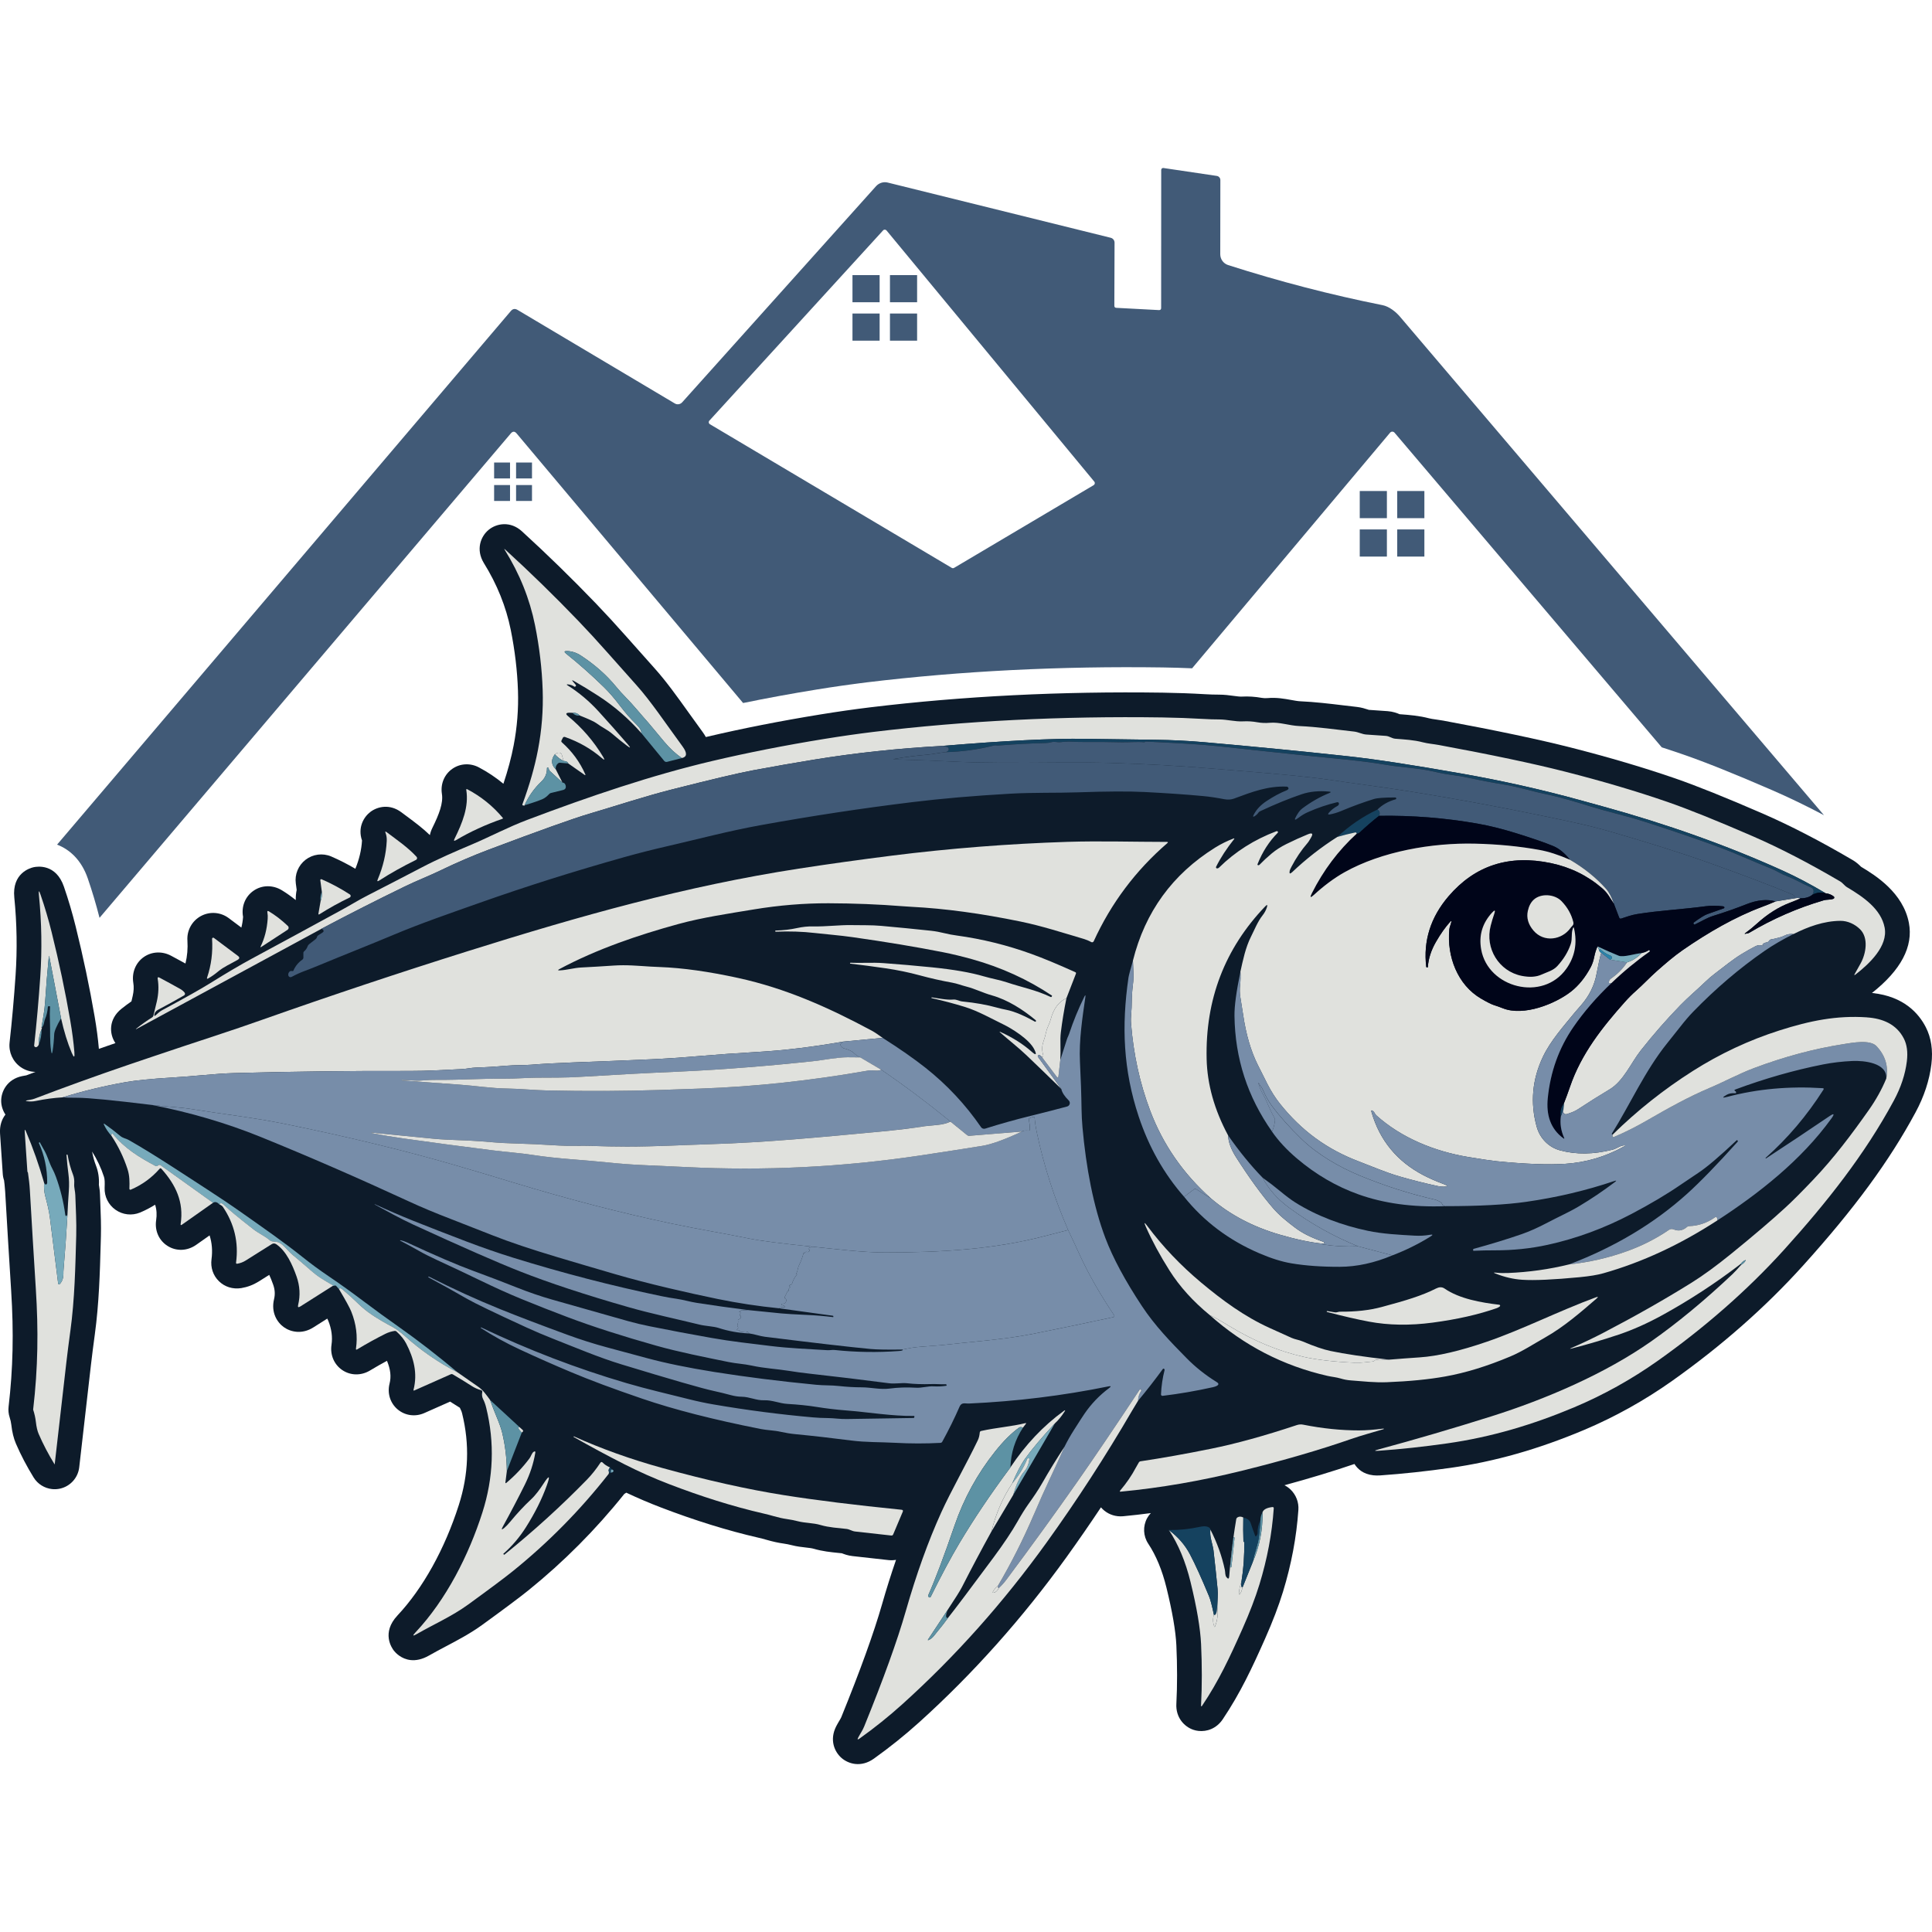<?xml version="1.0" encoding="UTF-8"?>
<svg id="Layer_1" data-name="Layer 1" xmlns="http://www.w3.org/2000/svg" viewBox="0 0 2000 2000">
  <defs>
    <style>
      .cls-1 {
        fill: #000519;
      }

      .cls-2 {
        fill: #2b83aa;
      }

      .cls-3 {
        fill: #0d1b2a;
      }

      .cls-4 {
        fill: #e0e1dd;
      }

      .cls-5 {
        fill: #778da9;
      }

      .cls-6 {
        fill: #7ab;
      }

      .cls-7 {
        fill: #415a77;
      }

      .cls-8 {
        fill: #15425f;
      }

      .cls-9 {
        fill: #5d92a4;
      }
    </style>
  </defs>
  <g>
    <path class="cls-7" d="M90.9,909.44c4.59,13.35,8.67,27.02,12.13,40.69l425.77-501.47c2-2.33,4.01-2.33,5.97,0l234.49,279.09c24.47-5.03,49.86-9.69,75.86-13.91,18.05-2.92,35.64-5.44,52.32-7.49,97.3-11.76,200.4-16.94,306.41-15.42,10.17.15,20.27.46,30.22.89l204.97-243.94c1.22-1.39,3.35-1.39,4.57,0l276.63,325.75c7.69,2.48,15.15,4.96,22.43,7.49,22.84,7.88,53.93,20.38,92.47,37.12,16.81,7.32,34.53,15.87,53.02,25.63-146.68-172.42-292.91-344.36-438.75-515.87-4.57-5.42-11.47-10.78-18.22-12.11-53.61-10.71-106.86-24.54-159.84-41.5-4.86-1.57-8.14-6.07-8.14-11.21l.11-76.79c0-2.18-1.61-4.01-3.72-4.29l-55.22-8.19c-1.22-.17-2.29.76-2.29,2l-.07,142.87c0,1.57-.76,2.29-2.33,2.22l-44.07-2.33c-1.39-.07-2.05-.78-2.05-2.18l.22-65.3c0-2.35-1.61-4.42-3.9-5.03l-230.84-57.15c-4.4-1.13-9.08.33-12.15,3.72l-200.7,223.74c-1.96,2.18-5.14,2.68-7.64,1.18l-162.73-96.8c-2.68-1.63-5.03-1.24-7.03,1.15L59.09,874.36c13.37,5.12,25.37,16.26,31.81,35.08ZM734.35,435.44l179.8-196.91c.94-1.11,2.68-1.07,3.61.07l215.05,259.99c.94,1.15.61,2.83-.61,3.61l-144.51,85.65c-.78.46-1.68.46-2.46,0l-250.39-148.73c-1.28-.78-1.57-2.57-.5-3.68Z"/>
    <g>
      <path class="cls-3" d="M1993.59,1063.36c-7.36-14.38-22.84-31.86-55.02-35.35-.24-.03-.49-.05-.73-.08,30.08-23.72,42.94-48.14,38.23-72.62-6.01-31.23-34.55-49.1-49.5-58.03-1.72-1.72-4.54-4.51-8.69-6.94-33.3-19.55-64.64-35.75-93.15-48.15-37.92-16.48-68.4-28.72-90.59-36.4-32.07-11.09-68.38-21.82-107.91-31.9-32.82-8.36-77.28-17.74-132.21-27.91-2.46-.45-4.93-.8-7.38-1.14-2.78-.39-5.41-.75-7.23-1.23-10.21-2.7-20.28-3.48-29.15-4.16l-1.37-.11c-2.64-1.12-6.89-2.74-12.44-3.15-6.39-.47-12.84-.92-19.45-1.35-.4-.12-.79-.26-1.18-.39-2.6-.85-6.52-2.13-11.28-2.65-4.61-.51-9.26-1.07-13.93-1.63-14.49-1.74-29.47-3.53-44.62-4.21-2.51-.11-5.83-.71-9.34-1.35-6.82-1.24-15.31-2.79-24.49-1.94-2.11.18-4.05.11-5.88-.22-7-1.26-14-1.71-20.68-1.34-2.25.12-5.24-.29-8.72-.76-4.34-.59-9.26-1.25-14.95-1.26-4.68,0-9.53-.15-14.46-.45-14.29-.84-29.08-1.38-43.99-1.61-104.84-1.52-206.73,3.6-302.87,15.22-16.29,1.99-33.55,4.46-51.29,7.34-41.22,6.7-80.78,14.48-117.58,23.15-.34.08-.69.17-1.03.25-.98-1.74-2.11-3.52-3.44-5.35-4.81-6.57-9.38-12.96-13.79-19.12-12.17-17.01-23.67-33.07-35.5-46.3-10.05-11.26-20-22.43-29.82-33.51-10.9-12.31-21.35-23.67-31.06-33.78-24.94-25.96-50.77-51.16-76.73-74.86-11.85-10.86-26.2-8.43-34.52-1.58-8.32,6.85-13.46,20.47-4.97,34.37,13.64,21.92,23.02,45.2,27.86,69.2,4.27,21.23,6.79,42.43,7.47,63.02.63,18.84-.87,37.84-4.46,56.5-2.37,12.41-5.94,25.75-10.62,39.77-7.8-6.46-16.25-12.13-25.31-16.91-8.95-4.77-19.5-4.22-27.62,1.48-8.22,5.76-12.34,15.66-10.74,25.9,1.52,9.52-2.83,20.93-9.77,35-1.31,2.63-2.18,5.19-2.68,7.67-7.66-7.38-15.78-13.42-23.69-19.28-1.89-1.4-3.78-2.8-5.68-4.23-12.17-9.18-24.95-6-32.19-.5-7.01,5.33-13.3,16.23-8.69,29.62-.56,9.68-2.9,19.54-6.88,29.25-7.97-4.71-16.28-8.95-24.8-12.65-.1-.05-.21-.09-.31-.13-8.77-3.68-18.9-2.35-26.43,3.45-7.53,5.8-11.39,15.25-10.1,24.51l.89,6.7c-.69,3.29-1.01,6.68-.94,10.12l-.07.38c-4.57-3.66-9.29-7.04-14.13-10-9.4-5.79-20.67-5.69-29.39.28-8.73,5.96-12.92,16.41-10.98,27.04v.29c-.29,3.89-.88,7.51-1.76,10.89l-13.1-9.81c-8.32-6.25-19.58-7.09-28.76-2.13-9.18,4.96-14.65,14.85-13.98,25.25.53,8.36-.15,16.24-2.03,23.9-5.08-2.81-9.96-5.45-14.69-7.96-9.28-5.03-20.19-4.54-28.48,1.28-8.29,5.82-12.45,15.93-10.86,26.38.02.11.03.21.05.32.7,4.24.5,8.68-.62,13.54-.45,1.93-.88,3.8-1.31,5.6-3.55,2.47-7.03,5.06-10.41,7.76-13.33,10.72-12.65,25.76-6.37,35.19.06.09.14.18.2.28-5.75,1.98-11.47,3.96-17.13,5.94-.88-10.32-2.35-21.58-4.41-33.52-5.23-30.47-11.83-61.79-19.6-93.08-3.42-13.84-7.52-27.73-12.17-41.25-8.21-23.94-27.54-21.01-31.33-20.19-3.79.83-22.57,6.24-20.04,31.41,2.68,26.82,3.12,53.88,1.31,80.44-1.58,23.34-3.66,46.78-6.2,69.66v.06c-1.08,9.91,3.32,19.62,11.47,25.35,4.57,3.21,9.91,4.88,15.27,4.98,0,0,0,0,0,0-3.16,1.2-6.32,2.39-9.44,3.58-.36.07-.73.12-1.09.19-1.22.21-2.43.42-3.48.65-15.1,3.19-21.68,15.79-21.42,26.14.12,4.5,1.55,9.36,4.4,13.62-3.78,4.82-6.1,11.38-5.58,19.59l2.79,41.54c.13,2.41.6,4.75,1.37,6.97.13,1.06.3,2.44.51,4.22.27,2.27.47,4.67.63,7.32,2.04,35.23,4.12,69.74,6.2,102.59,2.77,43.59,1.95,80.68-2.66,120.26-.43,3.68-.05,7.4,1.1,10.92.87,2.66,1.43,5.15,1.71,7.58.87,7.77,2.44,14.2,4.81,19.69,5.06,11.73,11.23,23.5,18.32,35,4.23,6.85,11.31,11.16,19.01,12,2.74.3,5.55.16,8.34-.47,10.64-2.38,18.61-11.24,19.84-22.08,4.06-35.75,8.11-71.09,12.13-105.98,1.17-9.99,2.51-20.55,3.99-31.39,4.41-32.3,5.28-64.09,6.13-94.82l.19-6.98c.3-11.28-.13-22.08-.54-32.52-.14-3.59-.29-7.19-.4-10.8-.1-3.43-.57-6.3-.91-8.4-.08-.5-.18-1-.24-1.51.4-6.98-.58-13.62-2.98-19.85-1.77-4.56-3.13-9.47-4.05-14.61,5.18,8.23,9.33,16.98,12.29,26.13.84,2.58.89,5.75.69,11.36-.36,9.07,3.87,17.61,11.3,22.82,7.44,5.22,16.9,6.28,25.32,2.86.13-.05.26-.11.39-.16,5.34-2.28,10.43-4.94,15.26-7.97,1.62,5.18,1.92,10.41,1.05,16.11-1.61,10.88,3,21.11,12.03,26.69,9.03,5.59,20.23,5.15,29.34-1.2l13.96-9.83c2.5,7.81,3.15,15.99,1.99,24.69-1.15,8.54,1.64,16.82,7.67,22.72,6.02,5.9,14.37,8.52,23.13,7.15,6.41-1.06,12.45-3.34,18.12-6.87,3.59-2.27,7.2-4.54,10.83-6.83,1.26,2.68,2.64,6.01,4.1,10.16,1.82,5.21,2.11,9.96.88,15.05-3.26,13.67,3.12,23.92,10.17,28.94,7.06,5.03,18.82,7.71,30.66.17l14.27-9.05c.73,1.44.99,2.07,1.05,2.23,3.44,8.59,4.53,16.77,3.33,24.92-1.57,10.4,2.7,20.41,11.15,26.13,8.45,5.72,19.34,5.95,28.43.61.08-.05.17-.1.25-.15,5.91-3.56,11.81-6.93,17.6-10.04,3.69,8.91,4.51,16.37,2.66,23.65-2.54,10.11.78,20.41,8.64,26.87,7.75,6.36,18.29,7.67,27.6,3.45l26.45-11.74c2.81,1.73,5.55,3.46,8.21,5.18.62.4,1.24.79,1.87,1.16.42,1.04.9,2.07,1.42,3.08.14.28.53,1.13.95,2.86,7.86,32.02,6.73,63.05-3.46,94.86-14.6,45.62-37.14,86.18-63.47,114.24-16.8,17.93-5.97,33.59-3.63,36.55,1.52,1.92,7.43,8.56,17.23,9.62,5.29.57,11.71-.47,19.18-4.76,5.49-3.16,11.19-6.17,17.22-9.35,12.54-6.61,25.52-13.46,37.91-22.44,23.35-16.95,39.43-28.99,47.79-35.76,36.42-29.42,69.73-62.92,99.08-99.63.73-.39,1.4-.87,2.09-1.33,11.71,5.52,23.64,10.63,35.63,15.21,35.26,13.52,69.3,24.09,101.28,31.43,2.55.57,5.28,1.28,8.37,2.18,6.35,1.84,12.13,3.1,17.55,3.85,2.82.4,5.55.94,8.06,1.59,5.57,1.45,10.58,2.01,14.99,2.5,3.11.35,6.04.67,8.03,1.26,9.15,2.68,17.77,3.54,25.37,4.31,1.31.13,2.61.26,3.92.4,2.26.91,6.09,2.37,11,2.9,12.23,1.33,24.62,2.7,37.35,4.16,2.61.28,5.19.17,7.68-.26-5.08,14.74-9.95,30.14-14.54,46.19-8.37,29.23-22.56,68.53-42.18,116.8-.3.75-1.16,2.19-1.98,3.58-.93,1.57-2,3.36-3.14,5.56-7.43,14.43-1.69,26.8,5.47,33,3.53,3.05,8.49,5.55,14.19,6.17,5.88.64,12.55-.72,19.27-5.51,16.44-11.75,32.13-24.34,46.63-37.42,55.84-50.34,107.28-107.99,152.89-171.35,12.09-16.81,23.95-33.96,35.53-51.37,4.32,5.11,10.5,8.41,17.38,9.16,1.83.2,3.7.22,5.6.05,9.49-.9,19.05-2.01,28.65-3.26-1.47,1.57-2.78,3.31-3.84,5.25-4.55,8.34-4.1,18.51,1.16,26.42,8.1,12.18,14.45,27.52,18.88,45.62,6.1,24.86,9.54,44.9,10.23,59.53.98,21.26.98,41.67,0,60.47-.85,14.28,8.21,23.87,17.57,27.03,1.68.57,3.47.97,5.34,1.17,8.53.93,18.49-2.25,25.08-12.02,18.45-27.45,30.74-53.98,43.79-83.33,7.89-17.76,14.15-34.16,18.61-48.72,8.64-28.19,14-56.71,15.92-84.66.57-7.93-2.39-15.64-8.12-21.16-1.88-1.81-4.01-3.28-6.27-4.45,26.31-7.16,50.55-14.52,72.43-21.99,3.23,5.12,9.05,10.57,19.55,11.71,2.19.24,4.59.29,7.21.11,23.34-1.64,47.83-4.27,72.77-7.82,45.65-6.46,90.8-19.28,138.04-39.18,32.07-13.53,62.81-30.65,91.37-50.89,51.03-36.15,96.55-76.24,135.32-119.17,53.28-59.05,89.25-108.03,116.63-158.83,8.82-16.37,14.32-33.1,16.35-49.72,1.78-14.53-.16-27.44-5.77-38.36Z"/>
      <path class="cls-4" d="M593.8,704.77c8.31,4.71,16.88,9.94,25.71,15.66,16.4,10.63,31.19,23.43,44.38,38.43.31-2.36-1.54-5.49-5.52-9.37-5.75-5.59-11.29-11.93-16.62-18.99-5.74-7.6-11.36-14.08-16.85-19.43-12.57-12.25-25.5-23.72-38.83-34.4-2.37-1.9-2.04-2.79.99-2.7,5,.16,9.77,1.73,14.34,4.72,14.3,9.35,26.39,20.06,36.3,32.09,3.16,3.84,6.47,7.5,9.92,10.98,8.42,8.51,15.84,17.88,23.83,26.75.11.14,5.47,6.54,16.01,19.19,5.99,7.16,12.14,12.82,18.48,17.03,5.36-1.24,5.58-5.21.68-11.94-18.02-24.6-32.77-46.77-47.74-63.5-10.07-11.28-20.05-22.48-29.88-33.58-10.82-12.21-20.95-23.22-30.36-33.02-24.64-25.66-49.84-50.24-75.57-73.72-1.15-1.05-1.29-.91-.48.41,15.36,24.67,25.75,50.56,31.22,77.66,4.6,22.84,7.23,45.25,7.96,67.23.7,20.84-.94,41.56-4.9,62.15-3.34,17.47-8.69,36.14-16.02,56.01-.32.84-.01,1.31.87,1.43,1.35.17,1.77.09,1.29-.25,4.3-9.49,10.16-17.71,17.53-24.68,3.87-3.67,5.76-8.28,5.7-13.87,0-.23.2-.44.43-.44.9-.03,1.37.41,1.41,1.26.04.83.35,1.53.96,2.09l13.2,12.14-6.88-13.67c-4.83-4.85-5.16-10.03-1.01-15.55,2.15-1.59,4.01-2.09,5.59-1.48.81.32,1.37.9,1.61,1.75l1.81,6.58c2.69.11,4.35.96,4.92,2.59l16.64,11.66c1.1.76,1.38.54.85-.68-5.56-12.57-13.61-23.51-24.1-32.83-.63-.56-.77-1.22-.4-1.97l1.25-2.54c.53-1.05,1.34-1.4,2.45-1.02,14.33,5.03,26.97,12.27,37.94,21.72,2.94,2.56,3.42,2.15,1.42-1.21-9.7-16.16-21.79-30.16-36.25-42.05-2.81-2.31-2.4-3.53,1.24-3.62.33.01,1.38.05,3.2.12,2.95-.35,5.52.6,7.72,2.82,9.35,3.72,15.08,6.37,17.22,7.97,5.45,4.12,11.33,6.61,16.41,10.99,4.73,4.09,9.67,8.1,14.83,12.01,4.16,3.15,4.54,2.76,1.14-1.21-9.67-11.21-19.68-22.52-30.1-33.94-9.66-10.6-20.38-19.64-32.19-27.07-1.21-.75-1.09-1.07.31-.99,2.48.17,4.73.95,6.79,2.36.29.21.68.15.91-.11l.55-.58c.32-.35.31-.71.01-1.08l-2.99-3.52c-1.26-1.47-1.05-1.73.65-.78Z"/>
      <path class="cls-4" d="M456.32,900.87c17.16-8.22,33.81-15.37,49.94-21.44,52.35-19.71,86.91-32.07,103.71-37.04,28.18-8.31,56.91-17.85,84.83-24.96,41.26-10.5,69.41-17.14,84.44-19.96,21.17-3.95,42.16-7.64,62.96-11.02,42.83-7,87.46-11.78,133.93-14.33,63.96-5.35,112.96-7.78,146.96-7.3,25.18.37,49.41.71,72.72,1,17.3.21,34.32,1.05,51.04,2.53,49.28,4.3,98.72,9.13,148.35,14.49,28.1,3.05,67.34,9.04,117.71,17.93,42.09,7.43,82.54,16.48,121.39,27.16,7.87,2.17,15.72,4.33,23.59,6.5,67.47,18.52,130,40.8,187.62,66.85,14.18,6.4,29.07,14.25,44.66,23.56,2.84.15,5.55,1.22,8.15,3.18.88.66.68,2-.34,2.41-3.33,1.29-6.6.54-10.34,1.66-26.98,7.93-52.59,19.12-76.83,33.55-.69.41-1.49.66-2.39.72-.39.03-.76.1-1.1.19-1.48.41-1.61.16-.36-.76,4.14-3.02,8.17-6.32,12.09-9.88,10.53-9.54,22.12-17,34.25-21.52,5.07-1.89,8.55-3.37,10.47-4.47-1.67-.49-3.81-.47-6.42.08l-19.25,3.13c-4.81,2.08-9.38,3.95-13.73,5.56-28.35,10.56-55.98,26.6-82.29,44.77-9.43,6.54-18.07,14.07-26.78,21.74-7.57,6.69-14.22,13.92-21.82,20.64-3.95,3.48-7.8,7.34-11.55,11.56-23.07,25.93-45,53.45-56.63,87.6-2.07,6.03-4.23,11.89-6.47,17.59,0,.28.01.59,0,.88l-.5,7.18c-.12,1.84,1.63,3.24,3.41,2.71,4.15-1.27,8.03-2.58,11.68-4.98,11.17-7.36,22.16-14.27,32.92-20.69,14.45-8.67,22.17-27.57,32.22-40.3,13.28-16.8,26.96-32.4,41.04-46.85,8.4-8.63,16.96-15.68,25.36-23.8,3.54-3.42,7.03-6.42,10.47-9,9.25-6.95,18.31-14.56,28.03-20.42,4.79-2.88,9.37-5.47,13.76-7.77,2.29-1.19,4.83-1.38,7.63-.59,1.32.38,1.39.28.14-.34-.29-.13-.42-.38-.39-.71.07-.43.29-.77.68-1.01,1.32-.76,2.68-1.25,4.07-1.49.79-.15,1.37-.55,1.78-1.2.72-1.18,1.77-1.82,3.09-1.9.78-.07,1.57-.22,2.39-.46,3.8-1.08,6.62-1.26,10.49-3.21,2.94-1.48,6.14-2.06,9.61-1.76,14.97-7.51,31.18-13.47,48.34-13.64,7.68-.07,15.07,3.41,20.44,8.68,9.02,8.91,6.25,25.15.67,35.3-2.09,3.81-4.1,7.4-6.04,10.8-.92,1.62-.66,1.86.82.71,13.99-10.86,33.74-29.22,30.03-48.54-3.72-19.32-22.37-31.89-38.9-41.74-2.68-1.6-4.31-4.35-7.12-6-32.58-19.13-62.7-34.7-90.39-46.74-37.6-16.33-67.19-28.22-88.76-35.68-31.67-10.95-66.98-21.38-105.87-31.29-32.43-8.26-75.92-17.43-130.49-27.53-5.58-1.02-11.17-1.39-16.58-2.8-9.23-2.44-19.03-2.92-28.52-3.69-3.52-.28-5.96-2.66-9.77-2.94-6.61-.49-13.3-.96-20.13-1.39-4.4-.27-8.21-2.59-12.74-3.08-18.66-2.08-37.92-4.86-56.82-5.71-10.19-.44-20.51-4.29-30.51-3.37-4.34.38-8.54.2-12.63-.52-5.02-.91-9.98-1.24-14.85-.97-8.56.43-16.36-1.98-24.98-1.99-5.22,0-10.56-.17-15.95-.5-13.94-.82-28.24-1.34-42.86-1.57-104.18-1.51-203.98,3.5-299.39,15.04-15.93,1.95-32.72,4.35-50.29,7.2-40.63,6.6-79.26,14.19-115.83,22.8-62.79,14.74-127.8,36.81-191.75,61.01-19.8,7.47-38.08,17.22-56.77,25.18-17.7,7.52-34.91,14.86-52.67,24.15-19.29,10.08-38.05,19.77-56.25,29.09-8.64,4.41-17.88,10.13-26.63,14.89-32.99,18.01-63.97,34.82-92.97,50.43-11.45,6.17-25.86,14.66-43.25,25.49-9.27,5.79-25.88,15.12-49.82,27.99-2.63,1.44-4.23,3.38-6.51,5.21-1.04.81-1.45.56-1.23-.73.34-2.2,1.61-3.89,3.79-5.07,9.25-4.89,18.26-9.85,26.99-14.9,1.07-.6,1.33-2.04.53-2.98-1.2-1.47-2.72-2.71-4.51-3.73-7.06-3.96-14.2-7.87-21.45-11.72-1.48-.8-2.1-.36-1.84,1.32,1.24,7.52.93,15.34-.93,23.45-1.12,4.87-2.3,9.79-3.55,14.72-.18.68-.57,1.22-1.18,1.6-5.52,3.44-10.82,7.19-15.89,11.24-1.58,1.27-1.47,1.44.31.47l190.74-103.34c28.56-15.12,57.34-29.72,86.39-43.83,12.25-5.95,25.06-10.89,37.2-16.73Z"/>
      <path class="cls-9" d="M671.45,748.51c-7.99-8.87-15.41-18.25-23.83-26.75-3.46-3.49-6.76-7.14-9.92-10.98-9.91-12.04-22-22.74-36.3-32.09-4.56-2.99-9.33-4.57-14.34-4.72-3.03-.1-3.35.79-.99,2.7,13.33,10.69,26.26,22.15,38.83,34.4,5.49,5.36,11.12,11.84,16.85,19.43,5.33,7.06,10.87,13.4,16.62,18.99,3.98,3.88,5.83,7.01,5.52,9.37l23.71,28.85c.73.88,1.87,1.26,2.96.96l15.38-3.94c-6.34-4.21-12.49-9.87-18.48-17.03-10.54-12.65-15.89-19.04-16.01-19.19Z"/>
      <path class="cls-8" d="M1030.93,771.62c1.33.12,2.53.12,3.6.03,17.47-1.37,33.36-2.19,47.67-2.47,2.09-.03,4.26-.34,6.46-.95,3.08-.85,6.03.4,9.29,0,4.1-.51,8.3-.64,12.66-.43,4.2.22,8.41.3,12.63.27,12.46-.09,25.06.02,37.77.32,6.88.18,15.67-.74,23.6-.04.18.02.31-.04.45-.16.17-.16.34-.27.53-.38.17-.11.35-.14.53-.15,13.52.59,27.39,1.3,41.61,2.15,13.63.79,27.45,1.95,41.44,3.5,29.37,3.22,58.96,6.38,88.76,9.43,24.89,2.55,51.86,4.68,77.25,9.01,16.57,2.85,33.44,3.25,49.09,6.95,6.6,1.57,12.8,2.73,18.64,3.47,6.12.77,12.26,1.82,18.41,3.18,12.12,2.65,23.92,4.89,35.42,6.73,14.32,2.25,28.01,6.75,42.18,9.7,16.43,3.43,33,8.47,48.78,13.35,8.12,2.5,17.68,5.16,28.73,7.98,9.19,2.34,18.6,5.06,28.27,8.17,24.84,8,48.83,16.19,72.01,24.6,8.76,3.19,18.11,6.93,28.01,11.23,9.39,4.08,18.59,7.94,27.59,11.54,3.21,1.27,6.29,2.74,9.25,4.43,2.74,1.56,5.88,3.01,9.38,4.34,3.38,1.29,6.6,2.75,9.61,4.36,4.23,2.26,8.8,4.48,13.71,6.69,3.49,1.54,4.1,4.15,1.83,7.79,4.82-2.49,9.51-2.96,14.05-1.43-15.59-9.31-30.48-17.16-44.66-23.56-57.62-26.05-120.15-48.33-187.62-66.85-7.87-2.17-15.72-4.33-23.59-6.5-38.86-10.68-79.3-19.73-121.39-27.16-50.37-8.89-89.61-14.88-117.71-17.93-49.62-5.36-99.07-10.19-148.35-14.49-16.72-1.48-33.74-2.33-51.04-2.53-23.31-.29-47.54-.63-72.72-1-33.99-.48-83,1.95-146.96,7.3l4.24,1.03c.83.22,1.39.74,1.63,1.57.53,1.73-.38,3-2.76,3.84,16.75-.42,33.13-2.68,49.19-6.73.82-.22,1.68-.28,2.52-.22Z"/>
      <path class="cls-7" d="M1863.73,929.91c5.3.04,9.42-1.19,12.36-3.62,2.27-3.64,1.66-6.25-1.83-7.79-4.91-2.21-9.48-4.43-13.71-6.69-3.02-1.61-6.23-3.07-9.61-4.36-3.51-1.33-6.65-2.78-9.38-4.34-2.96-1.69-6.04-3.15-9.25-4.43-9-3.6-18.21-7.46-27.59-11.54-9.9-4.29-19.25-8.04-28.01-11.23-23.17-8.41-47.17-16.6-72.01-24.6-9.67-3.11-19.08-5.83-28.27-8.17-11.04-2.82-20.61-5.48-28.73-7.98-15.79-4.88-32.35-9.92-48.78-13.35-14.17-2.95-27.86-7.45-42.18-9.7-11.51-1.84-23.31-4.08-35.42-6.73-6.16-1.36-12.3-2.42-18.41-3.18-5.84-.74-12.04-1.9-18.64-3.47-15.65-3.71-32.52-4.1-49.09-6.95-25.39-4.33-52.36-6.46-77.25-9.01-29.8-3.06-59.39-6.22-88.76-9.43-13.99-1.54-27.81-2.71-41.44-3.5-14.22-.85-28.09-1.56-41.61-2.15-.18,0-.36.04-.53.15-.19.11-.36.22-.53.38-.14.11-.28.18-.45.16-7.93-.71-16.72.22-23.6.04-12.71-.3-25.3-.41-37.77-.32-4.22.03-8.44-.04-12.63-.27-4.35-.22-8.56-.08-12.66.43-3.26.39-6.21-.85-9.29,0-2.2.61-4.37.91-6.46.95-14.31.27-30.2,1.09-47.67,2.47-1.06.09-2.27.09-3.6-.03-.84-.07-1.7,0-2.52.22-16.06,4.05-32.44,6.31-49.19,6.73-6.71.61-13.23,2.17-19.88,2.73-11.24.91-22.23,2.32-32.98,4.21-1.97.35-1.96.56.04.6,21.07.54,43.9,1.4,68.55,2.61,17.97.87,52.77,1.07,104.36.63,18.21-.16,35.28-.03,51.24.44,34.35,1,68.04,2.86,101.09,5.58,11.07.92,22.34,1.83,33.8,2.74,42.68,3.43,72.82,6.47,90.37,9.07,28.54,4.23,57.25,7.84,85.35,12.36,54.32,8.76,109.65,19.22,165.97,31.36,14.74,3.17,28.34,6.58,40.83,10.23,35.02,10.21,68.35,20.34,102.42,32.48,34.53,12.32,62.88,23.09,85.06,32.32,2.27.94,2.89,2.3,1.87,4.06,2.61-.54,4.74-.57,6.42-.08Z"/>
      <path class="cls-7" d="M1427.59,844.53c34.21-.53,68.09,2.15,101.6,8.02,12.32,2.16,25.56,5.43,39.72,9.82,16.78,5.19,29.7,9.66,38.77,13.37,6.13,2.52,12,7.27,17.59,14.29,14.68,8.62,27.08,18.61,37.2,29.95,3.26,3.65,5.99,8.83,8.21,15.59l5.47,14.28c.4,1.05,1.14,1.38,2.18,1.03,5.29-1.77,10.75-3.72,16.28-4.61,22.92-3.74,47.19-4.91,70.9-8.1,5.35-.73,11.45-.71,18.32.06.25.03.53.13.74.29.5.34.63.79.39,1.36-.1.2-.24.36-.46.41-5.96,2.03-11.68,4.03-17.15,6.04-2.87,1.05-7.5,3.89-13.87,8.56-.31.25-.48.62-.44.98.06.39.21.72.46.95.3.29.63.35,1.01.19,6.48-3.03,12.27-6.85,19.41-9.03,11.29-3.48,22.74-7.49,34.32-12.05,11.1-4.35,21.03-5.28,29.82-2.81l19.25-3.13c1.02-1.77.39-3.12-1.87-4.06-22.18-9.23-50.53-20-85.06-32.32-34.06-12.14-67.4-22.27-102.42-32.48-12.5-3.65-26.1-7.05-40.83-10.23-56.32-12.14-111.65-22.6-165.97-31.36-28.1-4.52-56.81-8.13-85.35-12.36-17.55-2.6-47.69-5.64-90.37-9.07-11.46-.91-22.73-1.83-33.8-2.74-33.06-2.72-66.74-4.57-101.09-5.58-15.95-.47-33.03-.6-51.24-.44-51.59.44-86.39.24-104.36-.63-24.65-1.21-47.48-2.07-68.55-2.61-2-.04-2.01-.24-.04-.6,10.76-1.89,21.74-3.3,32.98-4.21,6.65-.56,13.17-2.12,19.88-2.73,2.38-.85,3.29-2.11,2.76-3.84-.25-.82-.81-1.35-1.63-1.57l-4.24-1.03c-46.47,2.54-91.09,7.32-133.93,14.33-20.8,3.38-41.79,7.07-62.96,11.02-15.03,2.82-43.18,9.46-84.44,19.96-27.92,7.11-56.65,16.65-84.83,24.96-16.8,4.97-51.37,17.32-103.71,37.04-16.13,6.07-32.78,13.22-49.94,21.44-12.14,5.84-24.95,10.77-37.2,16.73-29.04,14.11-57.83,28.72-86.39,43.83,1.33.53,2.08,1.2,2.23,2.02.1.71-.14,1.25-.72,1.65l-5.21,3.42c-.36.24-.57.56-.67.98-.23.95-.76,2-1.52,2.61-2.2,1.79-4.48,3.58-6.83,5.33-.73.56-1.24,1.25-1.54,2.12-.71,2.06-1.88,3.78-3.55,5.2-.59.48-.87,1.12-.85,1.86l.03,4.51c.02,1.01-.4,1.81-1.24,2.41-4.04,2.8-7.09,6.56-9.15,11.31-.14.32-.39.47-.77.43l-1.2-.1c-.92-.1-1.67.2-2.23.89-.91,1.06-1.25,2.23-1.05,3.49.24,1.6,1.99,2.48,3.44,1.71,4.64-2.48,9.35-4.62,14.15-6.39,4.8-1.79,9.56-3.67,14.3-5.65,25.74-10.71,52.16-21.05,77.02-31.5,29.15-12.25,58.81-22.38,89.62-33.29,47.45-16.8,97.47-32.59,150.07-47.36,13.83-3.88,28.67-7.64,44.51-11.28,31.86-7.35,62.68-15.58,95.6-21.55,52.63-9.54,104.99-17.5,157.07-23.86,30.38-3.73,64.2-6.64,101.52-8.76,23.98-1.38,48.29-.65,70.28-1.42,29.53-1.04,52.52-1.17,68.98-.33,22.95,1.18,43.08,2.57,60.35,4.19,6.6.61,13.94,1.69,22.08,3.27,3.63.68,6.97.47,10.06-.66,18.87-6.98,34.67-13.12,54.41-12.39.9.05,1.65.64,1.92,1.5.13.43.04.8-.25,1.16-.47.54-1.03.94-1.7,1.2-6.53,2.58-13.45,6.29-20.71,11.08-6.13,4.04-10.58,8.81-13.36,14.27-1.05,2.07-.6,2.48,1.36,1.2,1.36-.88,2.53-2.01,3.48-3.38.46-.67,1.08-1.17,1.81-1.53,15.59-7.29,29.94-13.17,43.03-17.59,8.36-2.82,17.8-3.73,28.32-2.76,2.19.21,2.26.71.24,1.54-9.8,3.95-19.21,9.36-28.26,16.18-2.5,1.92-4.23,4.87-5.81,7.53-2.5,4.31-1.8,4.95,2.16,1.91,3.12-2.39,6.28-4.31,9.53-5.76,9.95-4.45,20.14-7.93,30.57-10.4,1.03-.25,1.97.6,1.85,1.64s-.65,1.76-1.61,2.27c-3.52,1.88-6.45,4.21-8.81,6.99-1.27,1.53-.95,2.11,1.02,1.73,3.86-.69,7.85-1.9,11.98-3.64,11.7-4.91,22.88-8.99,33.55-12.28,3.46-1.09,10.86-1.63,22.15-1.63.18,0,.33.04.48.1.39.22.58.58.55,1.06.01.36-.26.69-.63.78-7.45,2.02-13.73,5.56-18.85,10.59,2.33,1.57,2.89,3.71,1.67,6.46Z"/>
      <path class="cls-9" d="M592.52,737.9c2.27,2.31,4.84,3.25,7.72,2.82-2.2-2.22-4.78-3.17-7.72-2.82Z"/>
      <path class="cls-8" d="M1403.86,861.87c.34.22.56.58.62,1.12,1.04.14,2.09-.31,3.21-1.35,6.36-5.97,13-11.69,19.9-17.11,1.22-2.75.66-4.89-1.67-6.46-15.41,7.31-29.25,16.77-41.52,28.33,6.35-1.83,12.49-3.38,18.36-4.62.5-.1.88-.06,1.1.09Z"/>
      <path class="cls-1" d="M1568.91,862.37c-14.17-4.39-27.4-7.66-39.72-9.82-33.51-5.88-67.39-8.55-101.6-8.02-6.89,5.43-13.54,11.14-19.9,17.11-1.12,1.04-2.17,1.49-3.21,1.35-19.03,17.39-34.51,37.97-46.44,61.76-2.26,4.46-1.52,5.01,2.17,1.62,9.58-8.79,20.47-17.18,31.73-23.47,38.36-21.46,90.43-30.58,134.96-29.55,23.85.56,46.12,2.75,66.84,6.51,9.26,1.68,19.75,5.05,31.53,10.17-5.59-7.02-11.46-11.77-17.59-14.29-9.07-3.71-21.99-8.18-38.77-13.37Z"/>
      <path class="cls-4" d="M1284,1032.35c1.08,6.37,2.04,12.47,2.9,18.3,2.94,20.08,7.95,37.22,15.02,51.45,3.28,6.56,6.62,13.23,10.05,20.01,3.84,7.55,8.15,14.32,12.88,20.29,22.53,28.28,48.91,47.46,81.98,59.98,13.86,5.26,27.54,11.28,41.86,15.43,12.9,3.74,26.17,7.09,39.85,10.04,2.09.43,4.1.63,6.08.61,4.51-.1,4.65-.91.42-2.48-7.97-2.95-15.07-6.04-21.28-9.26-27.5-14.33-45.48-36.15-53.98-65.46-.56-1.94-.03-2.29,1.58-1.06.78.6,1.4,1.36,1.83,2.31.35.78.87,1.48,1.52,2.07,26.04,23.47,60.41,37.34,95.21,43.15,14.18,2.34,24.01,3.79,29.45,4.36,29.56,2.95,53.26,3.85,71.12,2.68,21.41-1.41,41.58-7.35,60.51-17.85,2.05-1.14,1.92-1.54-.41-1.2-4.05.56-7.37,3.45-11.29,4.43-19.61,4.95-37.7,5.2-54.32.71-11.55-3.08-20.85-12.22-24.23-24.5-6.8-24.77-4.65-48.83,6.4-72.21,7.95-16.82,21.37-31.65,32.9-45.86.09-.09,2.36-2.73,6.85-7.9,8.38-9.64,13.67-20.41,15.86-32.32,1.91-10.21,3.52-17.48,4.86-21.81-1.13-.25-1.88-1.18-2.24-2.79l-1.68-3.76c-1.48,3.42-2.58,6.9-3.3,10.5-.82,4.26-2.04,7.91-3.66,10.93-5.72,10.7-12.55,19.15-20.48,25.36-16.31,12.72-48.86,25.78-70.33,17.32-3.13-1.24-6.35-2.39-9.66-3.44-2.54-.82-6.88-3.01-13.05-6.59-24.54-14.3-35.49-43.82-32.92-71.49.27-2.93,1.5-5.01,2.05-7.73.28-1.39-.06-1.55-1-.5-5.14,5.67-10.13,12.72-14.95,21.12-4.95,8.6-7.72,17.28-8.33,26.04-.01.13-.07.17-.17.16l-.8.02c-.41,0-.65-.2-.68-.61-3.15-26.92,4.53-51.21,23.02-72.87,27.39-32.05,62.78-43.52,106.13-34.41,20.1,4.24,37.74,12.9,52.94,26,2.56,2.21,4.81,4.74,6.71,7.6,1.77,2.64,3.58,5.46,5.44,8.44-2.23-6.75-4.96-11.94-8.21-15.59-10.12-11.34-22.52-21.33-37.2-29.95-11.77-5.11-22.26-8.49-31.53-10.17-20.72-3.77-43-5.96-66.84-6.51-44.54-1.03-96.61,8.09-134.96,29.55-11.26,6.29-22.16,14.68-31.73,23.47-3.69,3.38-4.43,2.84-2.17-1.62,11.93-23.79,27.41-44.37,46.44-61.76-.07-.55-.29-.91-.62-1.12-.22-.15-.6-.19-1.1-.09-5.87,1.24-12.01,2.79-18.36,4.62-16.75,10.64-32.3,22.77-46.67,36.41-2.38,2.24-3.23,1.76-2.6-1.44.13-.68.74-2.03,1.81-4.1,4.68-8.99,10.2-17.16,16.58-24.52,1.38-1.6,2.45-3.64,3.55-5.46,2.61-4.32,1.55-5.54-3.13-3.63-7.3,2.99-14.71,6.35-22.25,10.09-5.76,2.85-10.83,6.11-15.19,9.75-4.56,3.8-8.76,7.72-12.65,11.72-.38.4-.86.55-1.39.47s-.86-.61-.65-1.1c5.03-12.68,12-23.5,20.9-32.47.38-.4.42-.8.08-1.23-.31-.42-.89-.59-1.4-.41-22.86,8.61-42.68,21.18-59.45,37.7-.52.51-1.14.78-1.89.82-.91.08-1.52-.89-1.13-1.69,4.64-9.33,10.91-18.94,18.81-28.86.21-.29-.06-.68-.4-.56-6.79,2.56-13.26,5.74-19.39,9.55-44.14,27.55-72.51,66.57-85.12,117.03.13,4.29.29,8.47.51,12.59.2,3.86,0,8.03-.56,12.52-.77,6.12-1.18,12.25-1.2,18.42,0,3.48-.17,7.03-.49,10.65-.39,4.31-.47,7.87-.23,10.65,2.47,31.79,9.05,61.92,19.78,90.36,13.18,34.99,34.18,65.32,62.97,90.96,19.75,16.92,43.44,29.4,71.05,37.44,17.34,5.05,32.18,8.15,44.53,9.37.35-.14.72-.21,1.11-.24.64,0,.83-.32.59-.89-.17-.38-.45-.64-.84-.76-12.04-4.09-21.71-8.89-29.03-14.42-8.25-6.22-16.36-12.61-23.17-20.5-12.04-13.99-24.8-31.57-38.26-52.69-5.21-8.18-7.97-15.71-8.25-22.61-14.21-26.48-21.61-52.86-22.2-79.2-1.38-61.47,18.79-114.04,60.52-157.71,2.18-2.29,2.78-1.94,1.79,1.07-.96,2.93-2.44,5.65-4.44,8.16-5.08,6.45-8.26,14.72-12,22.11-5.58,11.08-8.29,24.16-10.94,36.28.29,4.41.2,8.82-.28,13.27-.52,4.76-.45,9.09.23,13.05Z"/>
      <path class="cls-4" d="M581.55,781.15c-.24-.85-.8-1.42-1.61-1.75-1.58-.61-3.44-.12-5.59,1.48,2.93,3.15,5.92,5.43,9.01,6.85l-1.81-6.58Z"/>
      <path class="cls-9" d="M583.35,787.73c-3.09-1.42-6.08-3.7-9.01-6.85-4.15,5.52-3.81,10.7,1.01,15.55-.35-2.46.38-4.49,2.2-6.07.65-.57,1.4-.83,2.27-.76l8.44.71c-.57-1.63-2.23-2.48-4.92-2.59Z"/>
      <path class="cls-1" d="M1618.79,1142.57c2.24-5.7,4.4-11.57,6.47-17.59,11.63-34.15,33.56-61.67,56.63-87.6,3.75-4.22,7.59-8.08,11.55-11.56,7.6-6.71,14.25-13.94,21.82-20.64,8.71-7.67,17.35-15.2,26.78-21.74,26.32-18.17,53.95-34.21,82.29-44.77,4.34-1.61,8.92-3.48,13.73-5.56-8.79-2.47-18.72-1.54-29.82,2.81-11.59,4.56-23.03,8.56-34.32,12.05-7.13,2.18-12.93,6.01-19.41,9.03-.38.16-.71.1-1.01-.19-.26-.23-.4-.56-.46-.95-.04-.36.13-.73.44-.98,6.37-4.66,11.01-7.5,13.87-8.56,5.47-2.01,11.19-4.01,17.15-6.04.21-.05.36-.22.46-.41.24-.57.11-1.02-.39-1.36-.22-.15-.49-.26-.74-.29-6.86-.77-12.96-.79-18.32-.06-23.71,3.19-47.98,4.36-70.9,8.1-5.53.89-10.99,2.85-16.28,4.61-1.04.35-1.78.01-2.18-1.03l-5.47-14.28c-1.86-2.98-3.67-5.8-5.44-8.44-1.9-2.86-4.15-5.39-6.71-7.6-15.2-13.1-32.84-21.76-52.94-26-43.35-9.11-78.74,2.36-106.13,34.41-18.49,21.67-26.17,45.95-23.02,72.87.03.42.27.62.68.61l.8-.02c.1.01.16-.03.17-.16.62-8.76,3.39-17.44,8.33-26.04,4.82-8.41,9.81-15.46,14.95-21.12.94-1.06,1.28-.89,1,.5-.55,2.72-1.78,4.8-2.05,7.73-2.57,27.67,8.38,57.19,32.92,71.49,6.17,3.58,10.52,5.77,13.05,6.59,3.31,1.05,6.53,2.2,9.66,3.44,21.47,8.46,54.03-4.61,70.33-17.32,7.93-6.22,14.77-14.66,20.48-25.36,1.61-3.02,2.83-6.67,3.66-10.93.73-3.6,1.82-7.08,3.3-10.5,8.2,3.88,15.54,7.09,22.01,9.67,4.86,1.92,17.15-2.28,23.45-2.68,2.86-.51,5.49-1.54,7.88-3.11.06-.05.11-.04.15.02l.5.59c.25.31.22.62-.12.86-13.94,9.83-27.05,20.66-39.38,32.5-15.49,14.71-28.62,29.91-39.4,45.54-15.06,21.86-23.91,46.5-26.61,73.92-1.63,16.63,2.48,31.38,16.2,41.36.93.67,1.16.49.71-.57-3.25-7.28-4.37-14.71-3.35-22.26-.78-4.87.2-9.22,3.01-13ZM1581.61,942.96c1.08-4.95,3.09-8.8,6.04-11.54,7.53-6.98,21.81-5.84,28.84,1.46,6.22,6.47,10.32,13.76,12.24,21.92.33,1.45-.06,2.72-1.21,3.83-.6.58-1.16,1.24-1.68,1.95-8.84,12.47-27.54,15.46-38.38,2.73-5.45-6.41-7.4-13.18-5.84-20.35ZM1621.54,1002.75c-24.51,34.68-81.16,19.88-88.21-19.9-2.58-14.41,1.17-27.1,11.24-38.07,2.89-3.16,3.64-2.72,2.25,1.33-1.38,3.94-2.6,8.03-3.67,12.21-6.1,23.45,8.56,47.2,32.11,51.89,8.19,1.64,15.05,1.2,20.55-1.32,5.66-2.58,12-4.08,16.35-8.83,6.45-7.05,11.08-14.6,13.84-22.66,1.96-5.76.24-11.01,2.3-16.43.47-1.26.86-1.25,1.15.07,3.5,15.41.88,29.3-7.9,41.7Z"/>
      <path class="cls-1" d="M1876.09,926.28c-2.94,2.43-7.06,3.66-12.36,3.62-1.92,1.1-5.4,2.58-10.47,4.47-12.12,4.52-23.72,11.99-34.25,21.52-3.91,3.56-7.95,6.86-12.09,9.88-1.26.92-1.13,1.16.36.76.34-.09.71-.15,1.1-.19.91-.06,1.71-.3,2.39-.72,24.24-14.43,49.85-25.62,76.83-33.55,3.75-1.11,7.01-.37,10.34-1.66,1.02-.4,1.22-1.75.34-2.41-2.59-1.95-5.31-3.02-8.15-3.18-4.54-1.52-9.23-1.05-14.05,1.43Z"/>
      <path class="cls-9" d="M568.08,795.87c-.04-.85-.5-1.29-1.41-1.26-.23,0-.43.21-.43.44.06,5.59-1.83,10.2-5.7,13.87-7.37,6.97-13.23,15.19-17.53,24.68,9.1-2.72,15.46-4.93,19.12-6.62,1.95-.89,4.12-2.59,6.53-5.13.41-.44.96-.77,1.54-.91l12.56-3.11c2.41-.59,3.37-2.1,2.83-4.53-.45-2.03-1.57-3.1-3.36-3.2l-13.2-12.14c-.61-.55-.92-1.26-.96-2.09Z"/>
      <path class="cls-4" d="M178.05,1115.45c10.73-.66,21.44-1.48,32.18-2.48,12.22-1.14,22.95-1.86,32.16-2.12,59.52-1.64,120.1-2.37,181.71-2.19,18.11.06,35.87-1.12,53.89-1.94,5.02-.23,9.88-1.45,14.87-1.6,10.3-.3,20.84-.95,31.65-1.91,8.44-.73,17.77-.41,25.43-1.02,12.43-.99,26.91-1.79,43.44-2.38,26.89-.96,53.8-2.06,80.77-3.25,14.82-.66,31.87-1.81,51.17-3.47,17.4-1.48,37.68-2.91,60.81-4.26,26-1.53,54.89-5.03,86.71-10.55l40.83-3.9c-4.79-3.51-8.56-6-11.26-7.45-45.45-24.39-89.37-43.83-138.06-54.49-30.64-6.7-57.71-10.49-81.21-11.37-3.41-.14-6.63-.28-9.63-.45-12.91-.78-24.72-1.99-38.33-1.07-11.43.79-22.57,1.43-33.36,1.99-7.71.37-14.59,2.64-22.33,3-2.12.1-2.25-.35-.37-1.35,38.77-20.78,82.05-35.4,123.13-46.64,25.09-6.87,51.92-10.78,78.25-15.15,26.07-4.3,51.75-6.4,77.09-6.35,26.47.07,52.09,1.1,76.81,3.07,3.03.25,6.26.45,9.61.63,34.11,1.75,71.67,6.83,112.62,15.27,22.23,4.58,43.42,11.54,65.14,17.91,2.64.78,5.28,1.86,7.88,3.3.95.51,2.12.13,2.56-.85,18.02-39.4,43.42-73.26,76.21-101.58.97-.85.8-1.25-.46-1.26-34.07-.02-69.26-1.11-102.9-.06-61.18,1.98-121.83,6.74-181.92,14.29-32.82,4.13-64.86,8.6-96.13,13.41-117.28,18.12-225.32,48.58-342.52,85.39-71.27,22.39-142.11,46.04-212.56,70.92-16.03,5.67-32.2,11.17-48.45,16.51-21.54,7.08-43.29,14.31-65.25,21.71-7.99,2.68-16,5.39-24.07,8.14-34.82,11.89-67.66,23.74-98.51,35.54-2.39.92-5.2,1.16-7.73,1.71-1.53.32-1.51.61.04.85,3.01.46,6,.39,8.98-.23,9.66-1.99,18.9-3.22,27.73-3.73,21.7-6.68,43.5-11.92,65.35-15.75,10.94-1.93,26.94-3.51,48-4.77Z"/>
      <path class="cls-4" d="M1625.84,960.58c.52-.72,1.08-1.38,1.68-1.95,1.15-1.11,1.55-2.38,1.21-3.83-1.92-8.16-6.02-15.45-12.24-21.92-7.03-7.3-21.32-8.44-28.84-1.46-2.95,2.74-4.96,6.59-6.04,11.54-1.55,7.17.39,13.94,5.84,20.35,10.84,12.73,29.54,9.74,38.38-2.73Z"/>
      <path class="cls-4" d="M472.11,869.68c14.77-8.77,30.83-16.13,48.13-22.1.38-.14.53-.61.25-.92-10.27-12.26-22.51-22.13-36.7-29.59-.87-.48-1.24-.21-1.09.76,2.75,17.28-3.99,33.92-12.14,50.46-1.09,2.17-.57,2.64,1.55,1.4Z"/>
      <path class="cls-5" d="M1942.55,1082.98c-6.72-7.11-25.07-3.52-34.05-2.13-30.55,4.76-61.56,13.08-93.03,24.92-15.37,5.77-30.39,13.99-45.9,20.54-22.2,9.4-43.36,21.28-65.81,34.23-10.57,6.08-21.59,11.6-33.08,16.5-.7.28-1.46-.26-1.41-1l.08-1.46c-.21-.2-.43-.33-.63-.38-.3-.11-.36-.27-.2-.54,19.33-31.07,34.29-65.09,57.5-93.91,4.58-5.65,8.93-11.15,13.09-16.46,4.93-6.33,9.44-11.61,13.53-15.82,23.39-24.12,48.09-45.16,74.07-63.13,8.15-5.65,18.15-11.49,29.98-17.51-3.47-.3-6.67.28-9.61,1.76-3.87,1.95-6.69,2.13-10.49,3.21-.82.25-1.61.39-2.39.46-1.32.09-2.37.72-3.09,1.9-.41.65-.99,1.05-1.78,1.2-1.39.24-2.76.73-4.07,1.49-.39.24-.6.58-.68,1.01-.04.33.09.58.39.71,1.24.62,1.18.72-.14.34-2.8-.79-5.34-.61-7.63.59-4.39,2.3-8.97,4.89-13.76,7.77-9.72,5.87-18.78,13.48-28.03,20.42-3.45,2.59-6.94,5.58-10.47,9-8.4,8.12-16.96,15.17-25.36,23.8-14.08,14.45-27.76,30.05-41.04,46.85-10.05,12.73-17.77,31.63-32.22,40.3-10.76,6.42-21.75,13.33-32.92,20.69-3.66,2.41-7.53,3.71-11.68,4.98-1.78.53-3.53-.87-3.41-2.71l.5-7.18c-.33,4.21-1.34,8.27-3.02,12.13-1.03,7.56.1,14.99,3.35,22.26.45,1.05.23,1.23-.71.57-13.71-9.98-17.82-24.74-16.2-41.36,2.7-27.42,11.55-52.06,26.61-73.92,10.78-15.63,23.91-30.83,39.4-45.54-1.73.28-2.61.31-2.64.1-.3-1.78.47-3.58,1.97-4.6,6.86-4.68,12.44-10.31,16.7-16.82l-17.43-2.79-9.18-7.2c-1.35,4.33-2.96,11.59-4.86,21.81-2.19,11.91-7.48,22.68-15.86,32.32-4.5,5.17-6.77,7.81-6.85,7.9-11.53,14.21-24.95,29.04-32.9,45.86-11.06,23.37-13.21,47.43-6.4,72.21,3.38,12.28,12.68,21.42,24.23,24.5,16.63,4.48,34.72,4.23,54.32-.71,3.92-.99,7.24-3.87,11.29-4.43,2.33-.34,2.46.06.41,1.2-18.92,10.5-39.1,16.44-60.51,17.85-17.86,1.17-41.56.27-71.12-2.68-5.45-.57-15.27-2.02-29.45-4.36-34.8-5.81-69.17-19.68-95.21-43.15-.66-.59-1.17-1.29-1.52-2.07-.44-.95-1.05-1.71-1.83-2.31-1.62-1.23-2.14-.88-1.58,1.06,8.5,29.31,26.49,51.13,53.98,65.46,6.21,3.22,13.31,6.31,21.28,9.26,4.23,1.57,4.09,2.37-.42,2.48-1.98.02-4-.18-6.08-.61-13.68-2.95-26.95-6.3-39.85-10.04-14.32-4.15-28-10.17-41.86-15.43-33.07-12.52-59.45-31.7-81.98-59.98-4.73-5.97-9.04-12.74-12.88-20.29-3.43-6.78-6.77-13.45-10.05-20.01-7.08-14.23-12.08-31.37-15.02-51.45-.86-5.83-1.82-11.93-2.9-18.3-.68-3.96-.75-8.29-.23-13.05.48-4.45.58-8.87.28-13.27-4.24,20.33-6.3,35.52-6.16,45.6.55,43.96,13.51,83.89,38.87,119.76,1.64-3.53,2.65-7.38,3.06-11.58.09-.84-.08-1.66-.46-2.37-2.96-5.42-5.6-10.95-7.9-16.61-.81-2.02-2.33-5.04-4.57-9.09-1.65-3.01-2.98-6.19-3.98-9.54-.46-1.65-.3-1.71.51-.2.54.98,1.15,1.93,1.88,2.8.73.88,1.32,1.87,1.79,2.95,2.72,6.45,5.89,12.12,9.51,16.96,8.1,10.92,18.34,22.37,30.7,34.37,15.99,15.56,38.65,28.95,60.52,37.97,25.74,10.59,51.38,18.78,76.87,24.61,2.39.54,4.69,1.56,6.93,3.04.67.43,1.12,1.05,1.32,1.82.28.98,1.23,1.7,2.91,2.12,35.2-.01,63.21-1.5,84.02-4.49,31.68-4.54,62-11.69,90.96-21.46,2.62-.87,2.83-.49.62,1.17-11.91,9-24.16,17.27-36.74,24.78-9.83,5.91-21.78,11.22-32.51,16.9-9.91,5.23-18.84,9.23-26.78,11.99-15.21,5.27-31.85,10.36-49.96,15.31-.4.11-.65.5-.56.89l.12.81c.05.21.17.3.38.3,7.42-.35,14.72-.51,21.9-.48,18.96.03,37.21-1.85,54.73-5.69,29.65-6.48,58.52-17.11,86.6-31.84,19.89-10.45,37.14-20.72,51.8-30.81,5.84-4.02,11.78-8.01,17.8-11.99,8.7-5.75,21.94-16.99,39.72-33.77.08-.07.16-.09.23,0l.49.47c.44.41.45.82.04,1.27-21.39,23.77-38.86,41.74-52.36,53.91-33.97,30.61-74.6,54.94-121.93,72.99,20.51-2.15,40.46-6.7,59.85-13.67,15.64-5.64,30.13-12.99,43.47-22.09,1.42-.98,3.24-1.14,4.81-.48,4.9,2.05,9.46,1.26,13.7-2.42.71-.62,1.57-.96,2.5-.99,9.47-.26,18.37-3.31,26.75-9.14.89-.62,2.08.02,2.07,1.1-.01.33.12,1.02.39,2.08,42.26-27.5,86.5-61.91,117.92-105.49,3.49-4.85,2.77-5.59-2.18-2.24-21.36,14.48-43.2,29.04-65.52,43.63-.17.11-.29.07-.4-.07-.16-.2-.16-.4.04-.56,22.75-20.2,42.68-43.69,59.74-70.48.62-.99.34-1.51-.81-1.58-34.65-2.22-67.53.77-98.66,8.97-5.35,1.43-5.64.75-.84-2.02,2.44-1.41,5.33-1.97,8.71-1.73,1.15.1,1.51-.4,1.03-1.46-.1-.27-.31-.47-.58-.63-1.34-.69-1.3-1.3.09-1.82,30.41-11.29,60.6-19.9,90.56-25.86,9.68-1.91,19.87-3.12,30.58-3.6,11.64-.51,36.07,1.76,35,18.21,2.38-12.71-.98-23.91-10.09-33.57Z"/>
      <path class="cls-4" d="M1628.29,960.97c-2.05,5.41-.34,10.67-2.3,16.43-2.75,8.06-7.38,15.62-13.84,22.66-4.35,4.75-10.69,6.25-16.35,8.83-5.5,2.52-12.36,2.95-20.55,1.32-23.55-4.69-38.21-28.44-32.11-51.89,1.07-4.18,2.29-8.27,3.67-12.21,1.39-4.04.64-4.49-2.25-1.33-10.07,10.97-13.82,23.67-11.24,38.07,7.05,39.78,63.71,54.58,88.21,19.9,8.78-12.4,11.4-26.3,7.9-41.7-.29-1.32-.68-1.33-1.15-.07Z"/>
      <path class="cls-4" d="M1707.61,985.08c.34-.25.37-.55.12-.86l-.5-.59c-.05-.06-.1-.06-.15-.02-2.38,1.57-5.02,2.59-7.88,3.11-3.79,4.3-8.76,7.49-14.93,9.55-4.26,6.51-9.84,12.13-16.7,16.82-1.5,1.02-2.26,2.82-1.97,4.6.03.21.91.18,2.64-.1,12.33-11.84,25.44-22.66,39.38-32.5Z"/>
      <path class="cls-6" d="M1699.2,986.71c-6.3.4-18.59,4.59-23.45,2.68-6.46-2.58-13.81-5.8-22.01-9.67l1.68,3.76c.18-.21.33-.4.47-.54.31-.27.65-.26.95,0,3.21,2.87,6.59,4.96,10.17,6.3.92.33,1.51,1.04,1.78,2.1.15.51-.49,1.23-1.96,2.13l17.43,2.79c6.17-2.06,11.15-5.25,14.93-9.55Z"/>
      <path class="cls-2" d="M1668.79,991.34c-.27-1.06-.86-1.77-1.78-2.1-3.59-1.34-6.96-3.43-10.17-6.3-.31-.27-.64-.28-.95,0-.14.14-.29.33-.47.54.37,1.61,1.11,2.54,2.24,2.79l9.18,7.2c1.46-.9,2.11-1.62,1.96-2.13Z"/>
      <path class="cls-4" d="M392.53,911.55c11.71-7.56,24.42-14.67,38.12-21.39,1.2-.59,1.5-2.18.6-3.18-9.05-9.81-20.05-17.28-31.01-25.55-1.36-1.02-1.74-.76-1.12.83.98,2.55,1.38,5.32,1.23,8.34-.65,13.29-3.76,26.53-9.3,39.7-.86,2.02-.37,2.43,1.49,1.24Z"/>
      <path class="cls-4" d="M1932.54,1053.15c-31.3-2.09-58.68,3.43-90.48,13.56-31.56,10.08-61.44,24.08-89.6,41.94-30.02,19.05-57.72,41.03-83.1,65.94l-.08,1.46c-.05.74.71,1.29,1.41,1,11.49-4.9,22.52-10.42,33.08-16.5,22.46-12.95,43.61-24.83,65.81-34.23,15.51-6.55,30.53-14.77,45.9-20.54,31.47-11.84,62.48-20.16,93.03-24.92,8.98-1.39,27.33-4.98,34.05,2.13,9.12,9.66,12.48,20.86,10.09,33.57-4.55,11.06-10.62,21.98-18.23,32.76-18.01,25.55-36.17,49.65-57.35,71.9-12.05,12.66-21.58,22.21-28.56,28.6-13.92,12.82-32.73,28.87-56.38,48.1-15.52,12.62-29.41,22.72-41.64,30.32-28.17,17.5-58.42,34.65-90.74,51.49-10.23,5.35-21.06,10.48-32.48,15.44-2.73,1.17-2.65,1.41.24.67,16.36-4.22,32.4-8.99,48.12-14.25,14.72-4.94,29.94-11.75,45.71-20.43,28.08-15.48,54.9-33.02,80.47-52.63,1.29-1.66,2.76-2.94,4.43-3.82.9-.49,1.09-.29.55.6-.97,1.62-2.43,2.98-4.35,4.08-3.91,4.46-7.02,7.78-9.32,9.95-28.98,27.32-57.08,50.52-84.35,69.61-46.93,32.83-107.61,59.21-165.33,77.39-39.33,12.38-78.19,23.78-116.57,34.15-4.48,1.21-4.43,1.66.21,1.34,22.59-1.59,46.25-4.11,70.98-7.63,45.97-6.51,89.34-19.58,131.68-37.42,30.5-12.87,59.34-28.94,86.53-48.19,47.06-33.33,92.01-72.12,131.12-115.43,43.5-48.21,82.94-97.86,113.1-153.82,7.35-13.64,11.83-27.2,13.48-40.69,1.15-9.42.1-17.28-3.15-23.6-7.56-14.77-21.86-20.77-38.28-21.86Z"/>
      <path class="cls-4" d="M1074.46,1092.79c.22-.34.52-.56.9-.67.34-.09.68-.06.96.16.64.46,1.28.99,1.89,1.54.46.26.87.3,1.2.1.55-.33.73-.8.56-1.41-1.44-4.97-1.41-9.57.06-13.84,1.23-3.49,2.24-7.09,3.05-10.79.98-4.47,3.38-7.92,4.54-12.42,2.88-11.11,8.34-18.5,16.35-22.13l9.8-25.29c.32-.79.07-1.36-.69-1.7-17.98-8.1-33.05-14.37-45.26-18.79-25.18-9.12-50.94-15.49-77.31-19.1-4.49-.62-8.63-1.37-12.38-2.32-4.99-1.24-9.75-2.11-14.28-2.61-16.81-1.8-34-3.49-51.61-5.07-10.14-.92-20.55-.58-30.77-.79-11.99-.25-26.4,1.66-39.88,1.36-5.24-.13-10.75.45-16.58,1.72-6.64,1.47-13.97,2.32-21.95,2.56-.39,0-.59.19-.58.58v.03c0,.39.22.56.61.56,14.37-.55,27.75-.1,40.18,1.33,13.24,1.52,26.16,2.46,38.98,4.29,34.65,4.9,65.94,10.1,93.93,15.63,9.3,1.83,19.43,4.27,30.34,7.31,29.94,8.37,57.41,20.88,82.34,37.53.22.15.27.34.15.56l-.39.73c-.16.29-.53.41-.85.27-15.61-7.46-30.55-10.16-45.49-15.21-7.02-2.38-15.99-3.9-23.87-6.22-13.49-3.96-31.25-7.05-53.31-9.29-17.23-1.74-34.08-3.19-50.58-4.39-11.49-.84-22.5.08-34.06-.38-.33-.01-.53.15-.54.48,0,.28.11.42.39.45,12.15,1.42,24.27,3.02,36.41,4.8,12.24,1.77,24.11,4.24,35.59,7.36,11.17,3.04,22.35,5.54,33.48,7.55,5.05.91,9.88,2.85,14.89,4.11,8.84,2.27,17.13,6.52,26.02,9,16.46,4.59,32.26,14.75,45.38,25.67.16.15.3.34.38.56.05.21.03.42-.09.63-.28.46-.65.57-1.12.32-8.78-4.89-19.97-10.45-30.18-12.36-3-.56-5.96-1.27-8.93-2.1-10.56-2.95-22.46-5.06-35.72-6.35-3.64-.34-5.98-2.32-9.59-2.02-6.99.6-15.17-1.31-22.17-2.23-.28-.03-.42.11-.48.39-.04.18.05.29.22.33,11.71,2.64,23.19,5.68,34.42,9.14,13.57,4.2,27.07,11.89,40.14,18.26,7.48,3.64,26.73,15.02,31.93,26.09,2.51,5.29,1.59,6.01-2.8,2.11-8.94-7.94-19.71-14.75-32.26-20.46-1.32-.61-1.45-.41-.34.55,8.85,7.86,18.35,15.14,27.05,23.42,11.87,11.32,23.93,22.98,36.14,34.93l-24.2-33.28c-.24-.36-.24-.85,0-1.21Z"/>
      <path class="cls-5" d="M1238.29,1231.04l15.32,9.59c-28.79-25.64-49.79-55.97-62.97-90.96-10.73-28.44-17.31-58.57-19.78-90.36-.24-2.78-.16-6.35.23-10.65.32-3.62.5-7.18.49-10.65.03-6.17.44-12.3,1.2-18.42.57-4.49.76-8.67.56-12.52-.22-4.12-.38-8.3-.51-12.59-2.73,9.3-4.27,15.16-4.64,17.61-7.28,50.19-5.39,95.58,10.57,143.68,10.49,31.58,26.14,59.3,47,83.1l10.31-7.73c.7-.54,1.45-.56,2.22-.09Z"/>
      <path class="cls-4" d="M330.79,946.37c10.14-6.39,20.52-12.16,31.16-17.25,1.3-.6,1.42-2.39.22-3.19-9.25-6.02-19.03-11.28-29.3-15.74-.66-.28-1.39.26-1.29.99l1.6,12.04c.33,3.36-.1,6.58-1.3,9.64l-2.21,12.76c-.2,1.09.19,1.36,1.13.77Z"/>
      <path class="cls-6" d="M333.18,923.22c-1.25,2.98-1.68,6.2-1.3,9.64,1.21-3.06,1.63-6.28,1.3-9.64Z"/>
      <path class="cls-5" d="M1070.11,1568.25c-10.85,25.3-23.22,49.82-37.14,73.55,0,1.65.36,2.33,1.09,2.07,2.78-2.61,5.35-5.47,7.73-8.6,26.17-35.09,50.69-68.91,73.5-101.46,16.75-23.91,38.24-55.65,64.46-95.24.22-.36.51-.41.87-.19l.6.37c.36.24.41.53.19.9-2.11,3.3-3.21,6.78-3.3,10.45,9.12-10.98,17.7-21.98,25.71-32.98.3-.4.67-.47,1.1-.19.57.4.78.91.6,1.58-2.05,8.01-3.27,16.32-3.66,24.9-.05.92.74,1.68,1.66,1.57,17.21-2.07,34.54-5.05,52-8.94,1.69-.38,3-.81,3.92-1.3,2.37-1.23,2.44-2.57.15-3.97-11.65-7.21-22.12-15.53-31.36-24.94-16.59-16.86-32.59-33.34-46.16-53.85-17.41-26.36-30-49.81-37.78-70.34-12.46-32.93-20.01-73.27-23.69-114.49-.56-6.21-.88-12.52-.98-18.97-.2-14.95-.77-31.3-1.65-49.05-1.11-21.99,2.56-45.84,5.58-66.76.35-2.51-.02-2.63-1.14-.36-6.04,12.24-11.29,25.02-15.69,38.34-.34,1.04-.72,1.93-1.09,2.69-.43.85-.81,1.74-1.09,2.66l-6.93,21.61-1.89,16.68c-.2,1.81-.83,1.99-1.94.54l-15.58-20.71c-.61-.56-1.25-1.09-1.89-1.54-.29-.21-.62-.25-.96-.16-.37.11-.68.34-.9.67-.24.36-.25.85,0,1.21l24.2,33.28c.83,3.72,3.41,7.7,7.71,11.9,2.04,2.02,1.15,5.5-1.63,6.26-9.84,2.69-22.54,5.94-38.06,9.76-15.97,3.95-31.58,8.33-46.79,13.14-1.6.52-3.34-.08-4.29-1.47-16-23.28-35.11-43.75-57.33-61.37-11.94-9.45-26.79-19.84-44.59-31.12l-40.83,3.9c-2.15,1.59-3.1,2.75-2.83,3.5.67,1.85,2.25,3.2,4.16,3.64,2.84.62,5.55,1.74,8.13,3.33.07.03,1.25,1.06,3.58,3.04,1.17,1.03,2.72,1.97,4.63,2.82l21.89,12.85c24.17,16.52,48.01,34.4,71.58,53.66l17.17,13.93c.69.56,1.43.8,2.29.71l54.47-4.4c.97-.9,3.22-1.22,6.72-.97,1.02.09,1.54-.4,1.52-1.4-.07-3.35-.44-6.87-1.14-10.55-.03-.18.03-.31.17-.39,1.78-1.2,3.62-1.79,5.54-1.77.13-.01.2.07.21.2.45,5.07,1.22,10.3,2.36,15.7,7.12,33.94,17.95,67.67,32.45,101.13,3.63,7.57,7.39,15.62,11.23,24.1,10.36,22.82,22.71,43.69,36.41,64.22.49.7.1,1.66-.74,1.85-28.07,6.09-55.74,11.83-83.01,17.26-30.61,6.09-62.92,8.09-95.26,11.78-1.59.19-8.26.7-20.06,1.53-6.95.51-13.59,1.48-19.96,2.98.61.81-.6,1.3-3.61,1.51-22.49,1.65-44.76,1.31-66.77-1.05-2.37-.26-5.03.38-7.54.21-19.81-1.25-39.06-1.95-58.23-4.29-10.18-1.23-20.49-2.51-30.98-3.8-10.33-1.28-20.61-2.83-30.89-4.64-21.59-3.81-42.9-7.82-63.97-12.07-7.88-1.58-15.33-3.36-22.3-5.33-26.87-7.58-53.03-15-78.49-22.24-11.86-3.37-24.16-7.59-36.92-12.66-14.53-5.77-29.35-11.45-44.48-16.98-16.95-6.22-39.94-16.1-68.99-29.62-1.98-.94-4.17-1.66-6.55-2.2-.23-.05-.36.01-.43.21v.03c-.04.1-.02.18.08.21,6.4,3.35,12.7,6.76,18.88,10.26,5.86,3.34,12.21,6.55,19.02,9.68,15.02,6.91,29.64,13.8,43.84,20.69,15.91,7.72,30.63,14.37,44.13,19.9,16.16,6.62,32.26,12.92,48.27,18.96,25.42,9.55,55.73,19.3,90.96,29.23,23.59,6.65,49.88,11.8,74.77,16.9,8.15,1.68,16.18,1.96,24.22,3.74,12.67,2.79,25.37,3.37,38.22,5.41,6.7,1.09,13.55,2.01,20.49,2.79,28.5,3.17,56.21,6.52,83.13,10.03,6.45.83,13.24-.57,18.55,0,7.78.87,16.11,1.16,24.97.86,5.14-.19,10.23.36,15.39.2.47-.03.72.21.75.67l.06.62c.01.13-.05.23-.18.24-4.37.68-8.72.88-13.04.64-6.19-.39-12.21,1.79-18.53,1.41-9.43-.56-18.55-.27-27.4.91-9.32,1.25-19.19-1.29-28.7-1.32-7.69-.01-15.62-.46-23.73-1.37-7.83-.88-15.47-.47-23.41-1.26-37.66-3.65-72.93-8.07-105.76-13.31-27.09-4.33-50.2-9.08-69.32-14.25-13.58-3.66-27.53-7.42-41.8-11.26-13.55-3.66-27.23-8-41.02-13.05-28.33-10.41-51.41-19.2-69.21-26.41-24.4-9.88-49-21.1-73.75-33.69-.27-.13-.48-.08-.61.19-.16.27-.1.48.17.61,13.4,7.17,26.53,14.49,39.43,21.94,8.43,4.85,29.16,14.85,62.18,29.99,8.8,4.02,18,7.93,27.65,11.73,23.35,9.17,46.79,19.16,70.47,26.39,51.74,15.76,83.53,24.92,95.42,27.48,5.96,1.29,11.92,2.76,17.85,4.36,3.88,1.04,7.6,1.6,11.17,1.65,8.33.11,15.09,3.93,23.07,3.66,8.68-.32,15.83,3.26,24.24,3.77,11.33.66,21.33,1.7,29.98,3.08,10.5,1.68,20.63,2.88,30.38,3.63,22.89,1.74,48.13,6.08,70.76,5.73.21,0,.33.09.33.32v.69c.02.75-.33,1.12-1.07,1.12-24.04.3-47.01.66-68.95,1.08-6.91.15-13.22-.97-19.94-1.01-5.01-.03-9.98-.26-14.88-.69-34.08-3.01-68.49-7.46-103.17-13.42-8.19-1.4-16.79-3.24-25.78-5.5-21.54-5.45-42.61-10.21-64.28-16.58-51.2-15.03-101.32-34.24-150.38-57.63-.1-.04-.18-.02-.24.05-.06.07-.09.14-.13.22-.04.18.01.34.18.43,12.55,8.13,25.88,15.47,39.97,22.02,17.27,8.05,35.02,15.9,53.26,23.57,19.32,8.15,43.87,17.3,73.7,27.48,32.97,11.28,73.89,21.74,122.73,31.4,6.85,1.34,13.73,1.34,20.56,2.88,5.25,1.16,10.36,2,15.35,2.47,18.18,1.74,37.4,3.93,57.68,6.55,15.3,1.97,30.25,1.54,45.6,2.38,15.83.87,31.4.89,46.75.06.83-.04,1.55-.5,1.93-1.21,6.77-12.31,12.74-24.4,17.91-36.29,2.1-4.87,5.86-3.04,9.87-3.23,48.93-2.23,96.97-8.12,144.13-17.72,2.87-.59,3.14,0,.79,1.76-9.94,7.39-18.41,16.22-25.44,26.47-1.87,2.73-5.49,8.33-10.86,16.78-3.69,5.8-7,11.62-9.87,17.43-5.28,11.91-10.65,23.65-16.12,35.2-4.31,9.13-9.58,20.94-15.79,35.42Z"/>
      <path class="cls-4" d="M270.42,980.3l27.2-17.74c1.38-.9,1.57-2.87.38-4-6.06-5.78-12.54-10.81-19.44-15.03-1.47-.91-2.06-.51-1.75,1.17.37,2.07.47,4.22.3,6.44-.75,10.7-3.18,20.24-7.27,28.6-.43.9-.25,1.11.58.55Z"/>
      <path class="cls-4" d="M1087.62,1055.47c-1.16,4.51-3.57,7.95-4.54,12.42-.81,3.69-1.82,7.29-3.05,10.79-1.47,4.27-1.5,8.87-.06,13.84.16.61-.01,1.08-.56,1.41-.33.2-.74.15-1.2-.1l15.58,20.71c1.1,1.46,1.74,1.27,1.94-.54l1.89-16.68c.25-4.91.31-9.69.17-14.34-.19-5.84-.06-10.61.39-14.29,1.34-11.13,3.29-22.91,5.79-35.35-8.01,3.63-13.47,11.02-16.35,22.13Z"/>
      <path class="cls-4" d="M35.36,1082.07c-.15,1.4,1.31,2.41,2.56,1.8,1-.48,1.74-1.33,2.2-2.49-.19-5.55.77-10.88,2.9-16,.61-1.61.56-2.05-.11-1.35,1.42-9.08,3.24-17.74,3.81-26.79,1.02-15.59,2.26-31.02,3.74-46.27.15-1.63.38-1.63.7-.03l12.05,63.17c3.03,13.58,6.7,25.48,11,35.65,2.35,5.58,3.28,5.35,2.78-.68-.82-10.02-2.24-20.86-4.24-32.5-5.14-29.92-11.54-60.34-19.22-91.28-3.24-13.09-7.07-26.12-11.53-39.08-1.64-4.78-2.22-4.67-1.71.38,2.84,28.38,3.29,56.64,1.38,84.71-1.61,23.83-3.71,47.41-6.29,70.75Z"/>
      <path class="cls-4" d="M215.6,1012.84c3.59-2.05,6.94-4.42,10.05-7.04,5.9-5,13.55-8.2,20.39-12.2,2.12-1.24,2.21-2.59.24-4.07l-24.89-18.63c-.78-.6-1.93.02-1.86,1.01.88,13.91-.82,27.21-5.11,39.95-.48,1.36-.08,1.69,1.18.98Z"/>
      <path class="cls-8" d="M1615.78,1155.57c1.68-3.86,2.69-7.92,3.02-12.13,0-.28-.01-.59,0-.88-2.8,3.79-3.79,8.13-3.01,13Z"/>
      <path class="cls-5" d="M1492.93,1246.53c-.2-.77-.65-1.38-1.32-1.82-2.23-1.48-4.54-2.5-6.93-3.04-25.49-5.83-51.13-14.02-76.87-24.61-21.87-9.01-44.53-22.41-60.52-37.97-12.36-12-22.59-23.45-30.7-34.37-3.62-4.84-6.78-10.52-9.51-16.96-.47-1.08-1.06-2.07-1.79-2.95-.73-.88-1.35-1.82-1.88-2.8-.81-1.5-.98-1.44-.51.2,1,3.35,2.33,6.53,3.98,9.54,2.24,4.05,3.76,7.07,4.57,9.09,2.29,5.65,4.93,11.19,7.9,16.61.39.71.55,1.53.46,2.37-.4,4.2-1.42,8.06-3.06,11.58,6.65,9.6,15.24,18.87,25.77,27.81,19.58,16.61,40.85,29.04,63.84,37.22,26.16,9.35,55.98,13.41,89.46,12.21-1.68-.41-2.63-1.13-2.91-2.12Z"/>
      <path class="cls-5" d="M198.99,1148.22c31.84,5.18,63.57,8.68,95.24,15.13,66.14,13.46,125.46,27.86,178.02,43.16,19.18,5.58,39.15,11.53,59.92,17.88,56.2,17.09,110.61,31.21,163.26,42.31,26.94,5.68,54.13,10.1,80.66,15.53,10.98,2.25,32.6,5.03,64.89,8.33,25.08,2.49,51.03,5.95,75.19,5.98,56.58.02,112.83-2.98,167.58-17.57,7.29-1.94,14.62-3.82,22-5.67-14.51-33.46-25.33-67.19-32.45-101.13-1.14-5.4-1.91-10.63-2.36-15.7-.01-.13-.08-.21-.21-.2-1.93-.03-3.77.57-5.54,1.77-.14.09-.2.21-.17.39.71,3.68,1.07,7.19,1.14,10.55.02,1.01-.5,1.49-1.52,1.4-3.5-.25-5.75.07-6.72.97-18,8.36-31.68,13.31-41.06,14.81-21.03,3.38-42.31,6.68-63.89,9.92-80.88,12.11-161.91,16.12-243.12,12.01-13.95-.69-27.78-1.32-41.43-1.88-12.89-.52-25.96-1.48-39.27-2.87-25.93-2.71-51.68-3.76-77.16-7.69-13.84-2.15-27.9-3.06-42.39-4.89-30.64-3.87-61.13-7.93-91.52-12.2-11.13-1.57-22.2-3.41-33.23-5.57-.1-.04-.17-.07-.22-.13-.07-.08-.09-.16-.05-.24.04-.12.1-.17.2-.16,20.9,2.09,42.29,4.18,64.16,6.33,16.45,1.58,33.71,1.4,48.3,2.62,10.25.83,20.65,1.83,31.27,2.11,16.86.47,33.76,1.25,50.67,2.34,11.45.73,22.67-.03,34.26.4,11.43.44,23.29.68,35.56.7,28.18.02,57.33-1.65,86.4-2.53,57.34-1.75,111.88-7.02,174.92-12.91,18.4-1.71,34.29-3.64,47.64-5.79.29-.05,4.66-.5,13.14-1.3,4.6-.45,8.92-1.58,12.89-3.33-23.56-19.26-47.41-37.14-71.58-53.66-1.97.82-4.34,1.07-7.08.77-2.59-.28-4.91-.25-6.96.12-59.1,10.38-116.8,16.57-173.09,18.57-13.74.49-27.48.95-41.22,1.42-37.47,1.23-76.68,1.4-117.66.53-13.56-.29-27.6-1.79-41.29-1.99-16.55-.23-32.43-2.83-48.85-3.99-21.73-1.54-41.77-2.99-60.1-4.39-.08.02-.18-.02-.25-.1-.07-.06-.09-.14-.05-.21.03-.07.12-.12.22-.13,6.94.03,13.91,1.07,20.74.48,5.66-.49,11.27-.71,16.8-.65,23.06.19,46.07-1.48,69.05-1.22,10.95.11,21.72-.96,32.64-1.01,14.96-.1,29.84.08,44.9-.86,34.3-2.12,68.62-3.95,102.96-5.44,46.91-2.08,96.38-6.28,138.98-10.82,11.06-1.17,23.61-3.95,35.23-4.02,4.3-.02,8.67.02,13.16.12-1.91-.85-3.46-1.79-4.63-2.82-2.33-1.98-3.51-3.01-3.58-3.04-2.58-1.59-5.29-2.71-8.13-3.33-1.91-.44-3.49-1.79-4.16-3.64-.28-.75.67-1.91,2.83-3.5-31.81,5.53-60.71,9.03-86.71,10.55-23.13,1.35-43.4,2.77-60.81,4.26-19.3,1.66-36.36,2.82-51.17,3.47-26.97,1.19-53.88,2.28-80.77,3.25-16.53.6-31.01,1.39-43.44,2.38-7.66.61-16.99.29-25.43,1.02-10.81.96-21.35,1.62-31.65,1.91-4.98.15-9.85,1.37-14.87,1.6-18.03.82-35.78,2.01-53.89,1.94-61.61-.18-122.19.55-181.71,2.19-9.21.26-19.95.97-32.16,2.12-10.74,1-21.45,1.81-32.18,2.48-21.06,1.26-37.06,2.85-48,4.77-21.85,3.83-43.65,9.08-65.35,15.75,2.59.28,7.83.44,15.7.44,10.98.04,36.68,2.52,77.08,7.47,13.89,1.71,28.17,2.16,41.5,4.33Z"/>
      <path class="cls-9" d="M50.45,990.96c-1.48,15.25-2.72,30.69-3.74,46.27-.57,9.05-2.39,17.7-3.81,26.79,1.29-1.22,2.12-2.68,2.48-4.31.49-2.34.88-3.84,1.16-4.51,1.7-4.01,2.71-8.33,3.02-12.92.04-.36.24-.54.58-.58l1.04-.12c.44-.03.65.17.63.61-.3,4.93-.35,9.84-.13,14.68.46,10.24-.32,20.76,1.23,31.04.49,3.32,1,3.33,1.55-.01.84-5.34,1.38-11.07,1.63-17.17.12-3.23,2.5-8.76,7.11-16.62l-12.05-63.17c-.31-1.6-.55-1.6-.7.03Z"/>
      <path class="cls-4" d="M842.13,1098.51c-42.59,4.54-92.07,8.73-138.98,10.82-34.34,1.49-68.66,3.33-102.96,5.44-15.05.94-29.93.76-44.9.86-10.92.05-21.69,1.12-32.64,1.01-22.98-.26-45.98,1.41-69.05,1.22-5.53-.06-11.13.15-16.8.65-6.83.6-13.8-.44-20.74-.48-.1.01-.19.06-.22.13-.03.07-.02.15.05.21.07.08.17.12.25.1,18.32,1.4,38.37,2.85,60.1,4.39,16.42,1.17,32.3,3.77,48.85,3.99,13.69.2,27.74,1.7,41.29,1.99,40.98.87,80.19.71,117.66-.53,13.74-.46,27.48-.93,41.22-1.42,56.29-1.99,113.99-8.18,173.09-18.57,2.05-.37,4.37-.4,6.96-.12,2.75.3,5.12.04,7.08-.77l-21.89-12.85c-4.49-.1-8.86-.14-13.16-.12-11.61.08-24.16,2.86-35.23,4.02Z"/>
      <path class="cls-5" d="M1317.84,1250.62c6.81,7.89,14.92,14.28,23.17,20.5,7.33,5.53,16.99,10.34,29.03,14.42.4.12.68.38.84.76.25.57.06.88-.59.89-.39.03-.76.1-1.11.24,0,.23.03.44.03.65.02.08.06.14.14.14,11.66,1.83,23.82,2.48,36.48,1.96-25.49-10.33-49.38-23.74-71.68-40.18-11.89-8.78-20.91-19.05-27.12-30.84-12.49-12.91-24.39-27.53-35.72-43.84.28,6.9,3.04,14.43,8.25,22.61,13.45,21.12,26.21,38.69,38.26,52.69Z"/>
      <path class="cls-4" d="M957.96,1165.75c-13.36,2.15-29.24,4.08-47.64,5.79-63.04,5.89-117.58,11.16-174.92,12.91-29.07.88-58.23,2.55-86.4,2.53-12.27-.02-24.14-.25-35.56-.7-11.58-.43-22.81.33-34.26-.4-16.92-1.09-33.82-1.87-50.67-2.34-10.62-.28-21.01-1.28-31.27-2.11-14.59-1.22-31.85-1.04-48.3-2.62-21.87-2.14-43.26-4.24-64.16-6.33-.1-.01-.16.03-.2.16-.03.07-.02.15.05.24.05.06.12.09.22.13,11.04,2.15,22.11,4,33.23,5.57,30.39,4.28,60.88,8.34,91.52,12.2,14.49,1.83,28.55,2.74,42.39,4.89,25.49,3.93,51.24,4.97,77.16,7.69,13.31,1.39,26.38,2.35,39.27,2.87,13.66.56,27.48,1.18,41.43,1.88,81.2,4.11,162.24.1,243.12-12.01,21.58-3.24,42.86-6.54,63.89-9.92,9.38-1.5,23.06-6.45,41.06-14.81l-54.47,4.4c-.86.09-1.61-.15-2.29-.71l-17.17-13.93c-3.97,1.76-8.29,2.88-12.89,3.33-8.48.8-12.85,1.25-13.14,1.3Z"/>
      <path class="cls-9" d="M40.12,1081.37c2.05-5.1,3.01-10.43,2.9-16-2.13,5.12-3.09,10.45-2.9,16Z"/>
      <path class="cls-4" d="M1775.5,1260.1c-8.38,5.83-17.28,8.88-26.75,9.14-.93.03-1.79.37-2.5.99-4.23,3.68-8.8,4.47-13.7,2.42-1.58-.66-3.39-.5-4.81.48-13.34,9.1-27.83,16.46-43.47,22.09-19.39,6.98-39.34,11.53-59.85,13.67-20.49,5.06-41.63,8.04-63.48,8.93-4.37.17-8.55.05-12.54-.38-2.47-.27-2.53.06-.23.95,9.28,3.66,18.49,5.82,27.61,6.42,12.49.82,32.28-.07,59.37-2.66,10.35-.99,18.55-2.33,24.58-4.05,40.06-11.32,79.46-29.61,118.23-54.84-.27-1.06-.4-1.74-.39-2.08.01-1.08-1.18-1.72-2.07-1.1Z"/>
      <path class="cls-5" d="M1334.17,1250c22.3,16.45,46.19,29.85,71.68,40.18l35.55,9.37c13.88-5.29,26.98-11.76,39.37-19.45,2.9-1.8,2.68-2.41-.68-1.82-5.09.89-10.34,1.17-15.74.86-16.31-.95-32.73-1.7-48.68-5.08-25.71-5.42-52.4-15.11-75.08-29.46-4.19-2.67-9.38-6.55-15.54-11.65-5.5-4.59-11.51-9.18-18.01-13.79,6.21,11.79,15.23,22.06,27.12,30.84Z"/>
      <path class="cls-5" d="M1369.36,1288.23c-.08,0-.12-.06-.14-.14,0-.21-.03-.42-.03-.65-12.35-1.21-27.19-4.32-44.53-9.37-27.61-8.04-51.3-20.52-71.05-37.44l-15.32-9.59c-.77-.47-1.52-.45-2.22.09l-10.31,7.73c20.44,25.48,46.32,44.97,77.62,58.43,12.36,5.33,23.54,8.84,33.5,10.51,14.53,2.45,31.23,3.65,50.07,3.59,17.66-.06,35.82-4.01,54.45-11.84l-35.55-9.37c-12.67.53-24.82-.12-36.48-1.96Z"/>
      <path class="cls-9" d="M1806.8,1305.29c.53-.89.35-1.09-.55-.6-1.66.87-3.14,2.15-4.43,3.82.15.32.35.6.63.87,1.92-1.1,3.38-2.46,4.35-4.08Z"/>
      <path class="cls-5" d="M811.91,1351.94c-.73-.41-1.52-.71-2.38-.88-.6-.12-.77-.47-.53-1.04.16-.32.36-.45.61-.4,2.54.51,4.79-1.69,4.31-4.19-.08-.42-.36-.73-.77-.96-.9-.46-1.11-1.15-.68-2.05l2.84-5.76c.1-.22.28-.25.51-.15.85.43,1.13.23.78-.58-.39-.94-.09-2.04.73-2.67.84-.65.8-1.25-.15-1.74-.17-.1-.23-.26-.13-.43.37-.78.93-1.21,1.71-1.28.57-.07,1.06-.5,1.22-1.05.97-3.45,2.62-6.56,4.98-9.34.12-.14.11-.27,0-.41-.16-.15-.36-.27-.58-.37-.15-.07-.19-.17-.09-.32.78-1.23,1.3-2.69,1.59-4.43.28-1.59.78-3.16,1.53-4.65,1.27-2.49,2.33-5.1,3.19-7.84.51-1.64.99-3.19,1.43-4.61.2-.67.25-.64.15.04-.01.1,0,.21.05.29.2.28.4.3.66.05.2-.21.41-.44.59-.66.45-.59,1.01-.77,1.71-.54.82.24,1.58.12,2.26-.4.54-.43.74-1.15.48-1.8-.14-.38-.37-.63-.69-.79-.76-.39-.74-.75.06-1.05,1.15-.42,2.39-.87,3.7-1.37-32.3-3.3-53.92-6.09-64.89-8.33-26.53-5.43-53.72-9.85-80.66-15.53-52.65-11.1-107.06-25.22-163.26-42.31-20.77-6.35-40.74-12.3-59.92-17.88-52.56-15.31-111.88-29.7-178.02-43.16-31.67-6.45-63.41-9.95-95.24-15.13-13.33-2.17-27.61-2.61-41.5-4.33,39.64,7.75,77.04,18.76,112.16,33,48.7,19.75,100.08,42.11,154.12,67.05,12.42,5.75,26.72,11.73,42.9,17.96,15.09,5.83,29.55,11.5,43.39,16.99,17.1,6.77,39.59,14.34,67.53,22.7,18.67,5.58,38.52,11.41,59.57,17.54,16.54,4.81,35.11,9.65,55.66,14.49,17.59,4.15,34.22,7.83,49.96,11.06,20.97,4.31,42.13,7.51,63.47,9.65,1.33-.91,3.13-1.33,5.36-1.27,1.59.04,1.68-.33.3-1.1Z"/>
      <path class="cls-4" d="M1336.98,1384.94c-7.92-3.56-15.53-7.01-22.79-10.3-26.07-11.84-48.78-28.56-70.67-46.84-21.21-17.72-39.85-37.29-55.87-58.72-3.1-4.15-3.59-3.86-1.48.87,6.51,14.68,14.65,29.74,24.47,45.25,10.5,16.61,24.4,31.99,41.67,46.16,3.42,1.43,10.17,5.2,20.23,11.36,25.07,15.31,50.68,25.94,76.83,31.86,13.64,3.1,31.4,5.13,53.25,6.12,6.5.29,12.12-.72,18.38-1.27.73-.08,1.43-.38,1.95-.92.87-.86,1.9-1.13,3.11-.87,1,.24,2.02.32,3.08.28,2.95-.12,5.87-.24,8.79-.38-25.67-2.92-45.91-5.91-60.73-9.04-7.35-1.54-16.95-4.83-28.83-9.9-3.91-1.66-7.68-1.99-11.39-3.66Z"/>
      <path class="cls-6" d="M354.37,1334.68c5.34,4.41,10.47,9.04,15.4,13.87,5.23,5.12,10.53,9.43,15.93,12.98,6.58,4.32,13.21,8.2,19.86,11.68,4.24,2.21,8.94,5.63,14.09,10.28,16.34,14.72,34.41,27.18,54.28,37.37-21.13-17.71-41.4-33.42-60.84-47.09-12.5-8.79-24.62-17.6-36.35-26.44-12.68-9.56-24.88-18.3-36.6-26.23-9.56-6.47-18.5-13.02-26.76-19.66-20.22-16.14-40.77-30.29-61.94-45.25-11.83-8.36-23.96-16.52-36.35-24.53-26.55-17.14-54.29-35.82-81.48-51.34-3.15-1.78-6.31-2.05-9.03-4.33-5.21-4.37-10.58-8.48-16.13-12.35-1.08-.76-1.36-.53-.79.69,1.94,4.15,4.47,7.92,7.57,11.32-.02-.77.04-1.33.2-1.65.29-.53.99-.61,1.38-.16,12.29,15.02,27.15,24.13,44.01,33.09.78.42,1.53.37,2.25-.14l.67-.49c.84-.6,1.69-.61,2.55,0l54.22,38.83c2.08-1.4,4.31-.82,6.63,1.7.87-2.04,2.74-1.58,5.69,1.39,3.8,3.86,13.48,11.86,29.02,24.02,5.79,4.54,11.99,7.12,17.34,11.64.87.74,1.91,1.16,3.05,1.26,1.35.1,2.7.24,4.04.44,5.91.82,11.55,9.28,16.01,12.98,6.45,5.31,12.85,10.79,19.19,16.39,3.87,3.43,7.63,6.31,11.27,8.58,3.93,2.46,8.01,4.91,12.2,7.32-.43.44,0,.44,1.31.01.77-.25,1.45-.05,1.97.57l2.65,3.07c.62-1.24,1.78-1.2,3.45.19Z"/>
      <path class="cls-5" d="M974.38,1392.52c32.34-3.69,64.64-5.69,95.26-11.78,27.27-5.43,54.94-11.17,83.01-17.26.84-.19,1.23-1.15.74-1.85-13.7-20.53-26.05-41.4-36.41-64.22-3.84-8.47-7.6-16.52-11.23-24.1-7.38,1.85-14.71,3.73-22,5.67-54.75,14.59-110.99,17.59-167.58,17.57-24.16-.03-50.11-3.49-75.19-5.98-1.32.5-2.55.96-3.7,1.37-.8.3-.82.66-.06,1.05.32.16.55.42.69.79.26.65.06,1.37-.48,1.8-.67.52-1.43.64-2.26.4-.7-.23-1.25-.06-1.71.54-.18.21-.38.45-.59.66-.26.25-.46.23-.66-.05-.04-.08-.06-.19-.05-.29.1-.68.05-.71-.15-.04-.44,1.42-.91,2.96-1.43,4.61-.86,2.74-1.92,5.35-3.19,7.84-.75,1.49-1.26,3.05-1.53,4.65-.29,1.74-.81,3.21-1.59,4.43-.09.14-.05.25.09.32.22.1.41.23.58.37.11.14.12.27,0,.41-2.36,2.78-4.01,5.89-4.98,9.34-.16.55-.65.98-1.22,1.05-.78.07-1.34.5-1.71,1.28-.1.17-.04.33.13.43.95.49.99,1.09.15,1.74-.81.63-1.11,1.73-.73,2.67.35.81.07,1.01-.78.58-.22-.1-.4-.07-.51.15l-2.84,5.76c-.43.9-.22,1.6.68,2.05.41.23.69.54.77.96.48,2.5-1.77,4.7-4.31,4.19-.25-.05-.45.08-.61.4-.24.57-.07.92.53,1.04.86.17,1.65.46,2.38.88,1.38.77,1.29,1.14-.3,1.1-2.23-.06-4.03.36-5.36,1.27l55.88,7.72c.46.08.66.33.58.78l-.07.64s-.06.05-.08.04c-8.91-1.1-17.86-1.86-26.85-2.27-12.83-.57-21.8-1.11-26.87-1.58-11.64-1.11-23.25-2.29-34.82-3.52-1.72.41-3.62.43-5.75.07-.61-.09-1.05.14-1.34.7-.16.32-.41.5-.81.56-1.6.24-1.59.44,0,.64.23.02.41.23.5.62.05.26.02.52-.08.76-.17.37-.36.71-.57,1.02-.21.26-.26.54-.22.88.09.37.25.57.5.59.48.05.71.31.74.8.06,1.58-.69,2.6-2.22,3.1-.67.21-.92.67-.76,1.36.23,1.16.11,2.3-.37,3.43-.48,1.05-.4,2.04.22,2.96.46.69.42,1.36-.14,1.99l-.85.94c-.15.16,0,.44.24.39,1.14-.26,2.08.02,2.81.9.48.59,1.11.92,1.84,1.02,1.65.2,3.18.37,4.53.44,1.12-1.04,2.26-.68,3.38,1.09,5.53.73,10.97,2.79,16.05,3.42,50.96,6.36,87.53,10.59,109.66,12.68,6.39.59,17.39.78,32.98.55,6.36-1.5,13.01-2.47,19.96-2.98,11.8-.83,18.47-1.34,20.06-1.53Z"/>
      <path class="cls-4" d="M163.76,1206.28l-.67.49c-.72.51-1.48.56-2.25.14-16.86-8.96-31.72-18.06-44.01-33.09-.39-.45-1.09-.38-1.38.16-.16.32-.22.88-.2,1.65,7.19,10.84,12.78,22.39,16.75,34.63,2.22,6.8,2.19,13.26,1.94,20.31-.03.74.71,1.26,1.41.98,11.68-4.98,21.63-12.22,29.89-21.66.61-.68,1.21-.69,1.8-.01,15.07,16.72,23.39,34.58,19.97,57.08-.19,1.32.24,1.6,1.32.84l32.21-22.7-54.22-38.83c-.86-.61-1.71-.6-2.55,0Z"/>
      <path class="cls-4" d="M1426.05,1407.63c-1.21-.26-2.24.01-3.11.87-.52.54-1.22.85-1.95.92-6.26.55-11.88,1.57-18.38,1.27-21.84-.98-39.61-3.02-53.25-6.12-26.14-5.93-51.75-16.56-76.83-31.86-10.06-6.16-16.81-9.93-20.23-11.36,35.45,31.57,76.1,52.55,121.93,62.96,4.62,1.04,9.07,1.35,13.58,2.71,3.41,1.04,6.97,1.71,10.7,1.98,12.56.95,24.68,2.35,37.08,1.87,23.44-.93,43.62-2.9,60.55-5.96,20.91-3.72,43.3-10.61,67.22-20.65,12.62-5.29,24.1-12.9,36.02-19.63,19.69-11.14,36.71-25.97,53.3-40.3,2.07-1.81,1.81-2.22-.76-1.29-38.28,14.11-76.14,33.37-112.68,45.89-27.8,9.56-50.95,14.95-69.46,16.21-10.65.72-21.29,1.5-31.86,2.38-2.92.15-5.84.27-8.79.38-1.06.04-2.08-.05-3.08-.28Z"/>
      <path class="cls-4" d="M72.81,1378.1c4.55-33.32,5.19-66.7,6.1-99.03.38-14.16-.5-27.85-.94-41.84-.12-4.1-1.41-7.67-1.14-11.78.25-3.52-.17-6.68-1.26-9.5-2.49-6.42-4.34-13.16-5.55-20.21-.06-.39-.3-.57-.72-.52h-.03c-.29.04-.44.23-.42.52.45,6.48,1.12,12.94,1.97,19.33.73,5.59.88,11.57.42,17.96-.6,8.35-1.07,16.69-1.44,25.06-1.06,18.49-2.39,36.95-3.96,55.41-.18,1.86-.25,3.68-.21,5.51,0,3.99-1.21,7.38-3.68,10.2-.56.66-1.63.34-1.74-.52-2.88-22.5-5.69-44.98-8.45-67.44-.98-8.01-2.85-15.21-4.85-22.86-1.22-4.61-1.6-9.18-1.18-13.74-5.32-18.54-11.57-36.31-18.81-53.28-1.04-2.48-1.49-2.38-1.32.32l2.81,41.86s.02.05.07.06c.03,0,.06-.05.06-.07.1-2.07.62,1.12,1.61,9.59.33,2.84.58,5.78.76,8.83,1.97,34.18,4.03,68.32,6.19,102.45,2.7,42.47,2.3,81.21-2.78,124.84,1.37,4.19,2.33,8.41,2.82,12.68.59,5.24,1.56,9.36,2.87,12.41,4.63,10.72,10.17,21.28,16.6,31.7,4.06-35.77,8.11-71.12,12.14-106.07,1.09-9.3,2.42-19.94,4.05-31.88Z"/>
      <path class="cls-4" d="M1417.11,1368.14c20.38,3.83,42.39,4.17,66.05,1.02,25.25-3.36,47.35-8.34,66.32-15,1.1-.4,2.14-.98,3.1-1.75.68-.54.36-1.63-.51-1.73-18.67-2.21-41.23-6.1-56.69-16.79-2.82-1.95-5.89-1.49-8.77-.03-14.87,7.52-30.69,12.26-56.25,19.14-12.54,3.37-26.97,5-43.24,4.85-1.72,0-3.27.98-5.17.7-2.81-.43-5.46-.88-7.96-1.33-.33-.06-.5.07-.56.38v.03c-.06.28.03.44.3.5,16.54,4.34,31,7.69,43.38,10.01Z"/>
      <path class="cls-6" d="M51.77,1261.25c2.76,22.46,5.57,44.94,8.45,67.44.11.86,1.18,1.18,1.74.52,2.47-2.82,3.69-6.21,3.68-10.2-.03-1.83.04-3.65.21-5.51,1.57-18.46,2.9-36.92,3.96-55.41-.42-.12-.72.02-.95.44-.23.44-.51.46-.83.06-.27-.31-.43-.74-.5-1.29-1.79-13.34-4.99-26.35-9.61-39-1.09-3.03-2.39-5.95-3.89-8.76-3.1-5.84-4.66-12.27-7.8-17.96-1.72-3.09-3.45-6.16-5.15-9.23t-.05,0l-.67.52c-.14.11-.18.26-.1.45,5.77,12.75,8.63,26.41,8.6,40.95,0,.64-.2,1.16-.63,1.58-.6.55-1.14.52-1.66-.13l-.84-1.07c-.42,4.56-.04,9.13,1.18,13.74,2,7.65,3.87,14.86,4.85,22.86Z"/>
      <path class="cls-5" d="M772.29,1379.29c-1.36-.07-2.88-.24-4.53-.44-.73-.11-1.37-.43-1.84-1.02-.73-.88-1.68-1.16-2.81-.9-.24.05-.39-.22-.24-.39l.85-.94c.56-.63.6-1.3.14-1.99-.62-.92-.69-1.9-.22-2.96.48-1.13.61-2.28.37-3.43-.16-.69.1-1.15.76-1.36,1.52-.5,2.28-1.53,2.22-3.1-.02-.49-.25-.75-.74-.8-.25-.03-.41-.22-.5-.59-.04-.34.02-.62.22-.88.21-.31.41-.65.57-1.02.1-.25.13-.5.08-.76-.09-.4-.27-.6-.5-.62-1.6-.2-1.6-.41,0-.64.39-.06.64-.24.81-.56.29-.56.73-.8,1.34-.7,2.12.36,4.03.33,5.75-.07-17.54-2.21-35.03-4.65-52.47-7.35-7.24-1.1-14.08-3.28-21.28-4.29-5.15-.71-10.42-1.65-15.88-2.78-50.81-10.59-101.74-23.79-152.85-39.63-15.43-4.79-31.55-10.37-48.36-16.75-20.88-7.95-39.45-15.17-55.65-21.66-12.82-5.15-26-10.83-39.53-17.06,0,0,0,0,0,0-.02.01,0,.01-.03.03-.14.11-.15.21.02.31,13.13,7.09,26,14.38,39.75,20.71,49.65,22.84,86.45,38.98,110.39,48.43,30.18,11.9,67.89,24.33,113.17,37.28,22.74,6.48,48.17,11.85,72.94,17.91,6.12,1.49,14.5,1.76,19.32,3.33,10.34,3.39,21.04,5.32,32.13,5.81-1.12-1.77-2.27-2.12-3.38-1.09Z"/>
      <path class="cls-9" d="M387.99,1246.38c-.13.06-.14.14,0,.2.32-.26.33-.34,0-.2Z"/>
      <path class="cls-4" d="M321.52,1314.92c-6.34-5.6-12.74-11.09-19.19-16.39-4.46-3.7-10.1-12.16-16.01-12.98-1.34-.2-2.69-.34-4.04-.44-1.15-.1-2.18-.52-3.05-1.26-5.35-4.52-11.56-7.1-17.34-11.64-15.53-12.16-25.22-20.16-29.02-24.02-2.95-2.97-4.83-3.43-5.69-1.39,1.74.78,2.93,1.66,3.58,2.6,11.86,17.58,16.39,36.75,13.61,57.58-.13.96.29,1.37,1.26,1.22,3.09-.51,5.96-1.59,8.64-3.26,8.9-5.62,17.9-11.28,27.01-16.98,1.57-.99,3.14-.95,4.68.07,10.48,7.06,16.84,21.46,21.05,33.42,3.44,9.82,3.99,19.63,1.62,29.43-.57,2.38.17,2.9,2.25,1.58l34.13-21.64c-4.19-2.41-8.27-4.86-12.2-7.32-3.64-2.27-7.39-5.15-11.27-8.58Z"/>
      <path class="cls-4" d="M631.48,1519.09c-3.22-1.43-5.74-3.09-7.54-4.96-.92-.98-1.75-.91-2.49.22-4.34,6.55-8.96,12.36-13.88,17.41-26.76,27.43-55.19,53.27-85.28,77.51-.28.23-.54.2-.77-.06l-.46-.51c-.07-.08-.06-.19,0-.23,9.08-8,16.84-17.14,23.33-27.39,9.41-14.86,16.65-29.35,21.71-43.52,3.7-10.35,2.55-10.92-3.44-1.71-3.83,5.84-7.79,11.51-13.09,16.46-7.07,6.62-14.18,14.23-21.32,22.9-2.31,2.81-4.37,4.95-6.19,6.48-2.8,2.3-3.32,1.88-1.56-1.3,8.3-15.08,15.93-29.64,22.88-43.65,5.31-10.77,8.89-21.68,10.74-32.78.24-1.54-.28-1.91-1.63-1.08-1.96,1.2-2.75,4.72-4.35,6.84-7.07,9.4-15.03,17.82-23.9,25.27-.82.68-1.16.49-1.02-.55l1.47-11.63c-.16-13.71-1.76-26.93-4.83-39.66-1.01-4.2-3-9.85-5.98-16.94-2.21-5.23-4.35-10.84-6.46-16.84-1.63-2.31-3.54-4.86-5.78-7.63-1.93-2.4-4.24-4.55-6.97-6.44-7.06-4.94-13.97-9.75-20.74-14.45-19.87-10.19-37.94-22.65-54.28-37.37-5.16-4.65-9.85-8.07-14.09-10.28-6.65-3.48-13.28-7.36-19.86-11.68-5.4-3.55-10.7-7.85-15.93-12.98-4.93-4.83-10.06-9.46-15.4-13.87-1.68-1.39-2.83-1.44-3.45-.19,6.9,11.56,11.13,19.3,12.71,23.25,5.12,12.78,6.75,25.54,4.88,38.25-.18,1.22.25,1.49,1.32.86,9.8-5.91,19.49-11.26,29.1-16.06,3.07-1.52,6.27-2.51,9.59-3,.73-.1,1.36.07,1.89.57,4.5,4.04,7.86,8.19,10.07,12.47,7.85,15.16,11.94,30.79,7.63,47.77-.23.9.08,1.17.92.77l37.53-16.67c.78-.35,1.52-.3,2.25.12,6.56,3.83,13,7.77,19.3,11.85,3.1,2.01,6.41,3.5,9.88,4.47,1.07.3,1.49,1.01,1.24,2.09-.56,2.59-.22,5.1,1.04,7.52,1.21,2.37,2.22,5.16,3,8.38,8.94,36.41,7.63,72.65-3.94,108.76-14.1,44.04-37.28,89.95-69.17,123.93-3.43,3.67-2.98,4.23,1.35,1.74,17.49-10.07,36.4-18.38,52.85-30.31,23.27-16.9,38.85-28.56,46.75-34.96,36.7-29.65,69.59-63.05,98.71-100.16.3-.4.47-.8.49-1.23.05-.43.05-.9.02-1.34-.64-1.43-.25-2.93,1.15-4.46Z"/>
      <path class="cls-4" d="M1178.11,1450.11c.09-3.67,1.19-7.15,3.3-10.45.22-.36.17-.65-.19-.9l-.6-.37c-.36-.22-.65-.17-.87.19-26.22,39.59-47.71,71.32-64.46,95.24-22.81,32.55-47.33,66.37-73.5,101.46-2.37,3.14-4.95,6-7.73,8.6-1.52,2.9-3.32,4.5-5.37,4.87-.97.18-1.24-.19-.79-1.06,1.14-2.22,2.85-4.19,5.06-5.88,13.93-23.73,26.29-48.25,37.14-73.55,6.2-14.48,11.48-26.29,15.79-35.42,5.47-11.55,10.84-23.29,16.12-35.2-8.17,12.42-15.82,24.84-22.91,37.29-4.62,8.15-9.69,15.34-14.95,22.75-3.19,4.52-6.81,10.3-10.79,17.36-5.95,10.5-14.31,23-25.05,37.5-23.61,31.87-39.28,52.66-47,62.39-2.32,3.33-7.13,9.47-14.46,18.42-1.72,2.1-3.55,3.55-5.46,4.35-.92.39-1.1.16-.54-.68l19.92-30.11c8.03-12.1,13.01-20.02,14.94-23.8,10.2-19.97,20.42-39.24,30.67-57.79,4.56-18.52,11.74-35.11,21.49-49.75,4.69-11.17,9.08-19.63,13.2-25.35,7.43-10.36,17.74-22.6,30.93-36.73,3.63-3.34,6.95-7.4,10.03-12.24.99-1.56.74-1.8-.75-.7-21.38,15.56-39.81,35.07-55.33,58.53-20.22,27.17-37.86,53.35-52.9,78.61-8.91,14.99-18.79,33.45-29.64,55.4-.36.73-1.38.83-1.88.21l-.57-.71c-.23-.28-.27-.6-.13-.94,7.37-16.7,16.51-40.9,27.39-72.63,9.59-27.83,23.52-53.29,41.85-76.33,8.73-10.97,17.07-19.27,25.01-24.89.95-.67,2.23-.63,3.87.11l2.94-3.85c.6-.78.42-1.03-.53-.8-14.2,3.5-30.14,4.6-45.55,8.05-.97.2-1.5.79-1.58,1.78-.26,2.83-.79,5.39-2.05,7.99-12.22,25.33-27.72,52.39-37.8,74.59-13.5,29.77-25.77,63.88-36.77,102.34-8.66,30.25-23.02,70.04-43.07,119.38-1.65,4.07-4.07,7.36-6.08,11.23-1.14,2.22-.72,2.6,1.32,1.15,15.6-11.15,30.39-23,44.37-35.61,54.74-49.35,104.49-105.12,149.25-167.29,31.52-43.82,61.07-89.38,88.62-136.67,2.21-3.77,4.22-7.13,6.06-10.07Z"/>
      <path class="cls-4" d="M1432.56,1479.24c-.02-.08-.03-.16-.08-.24-.07-.11-.16-.15-.32-.14-9.79,1.25-18.19,1.88-25.27,1.89-18.61.01-37.92-1.96-57.95-5.96-2.17-.42-4.37-.27-6.62.49-33.03,11-62.53,19.15-88.45,24.41-26.52,5.38-50.9,9.71-73.16,13.03-.79.12-1.39.52-1.8,1.19-1.1,1.81-2.17,3.68-3.18,5.57-4.21,7.98-9.57,15.82-16.08,23.47-.77.92-.55,1.3.62,1.2,41.16-3.92,83.07-11.15,125.72-21.73,42.89-10.6,80.47-21.55,112.75-32.79,11.05-3.84,22.35-6.78,33.66-10.21.08-.02.14-.09.15-.19Z"/>
      <path class="cls-6" d="M1047.88,1535.58c6.64-7.85,11.73-16.07,15.21-24.7.31-.76.59-1.2.88-1.27,1.25-.35,1.76.11,1.57,1.38-.72,4.94-2.53,9.09-5.47,12.43-4.14,4.72-7.9,12.81-11.31,24.27l43.24-74.2c-13.19,14.14-23.5,26.37-30.93,36.73-4.12,5.73-8.51,14.18-13.2,25.35Z"/>
      <path class="cls-9" d="M1055.11,1477.79c-7.94,5.62-16.28,13.93-25.01,24.89-18.33,23.05-32.26,48.5-41.85,76.33-10.88,31.73-20.02,55.93-27.39,72.63-.14.35-.1.66.13.94l.57.71c.5.62,1.51.52,1.88-.21,10.85-21.96,20.73-40.41,29.64-55.4,15.04-25.26,32.68-51.44,52.9-78.61.47-15.03,4.82-28.76,13.02-41.17-1.64-.74-2.93-.78-3.87-.11Z"/>
      <path class="cls-4" d="M1065.55,1510.99c.19-1.27-.33-1.73-1.57-1.38-.29.07-.57.5-.88,1.27-3.48,8.63-8.57,16.85-15.21,24.7-9.75,14.64-16.93,31.23-21.49,49.75l22.38-37.64c3.41-11.47,7.17-19.55,11.31-24.27,2.94-3.34,4.75-7.49,5.47-12.43Z"/>
      <path class="cls-9" d="M519.87,1483.14c3.07,12.74,4.67,25.96,4.83,39.66l15.47-39.85c-3.61-3.76-4.38-5.62-2.33-5.58l-30.41-28.01c2.1,5.99,4.25,11.6,6.46,16.84,2.99,7.09,4.97,12.74,5.98,16.94Z"/>
      <path class="cls-4" d="M1317.32,1560.08c-5.86.68-9.3,2.46-10.37,5.41.34,18.23-3.08,35.51-10.23,51.82l-10.37,25.79c-.66,2.53-1.17,4.14-1.5,4.83-1.88,3.78-2.58,3.58-2.14-.64.31-2.87,1.1-6.11,2.39-9.67,2.22-13.6,3.19-27.45,2.91-41.53,0-.64-.18-.69-.5-.13-.06.07-.1.17-.11.27-.11.55-.19.55-.2-.02-.28-8.29-.32-16.74-.13-25.31-2.27-1.15-4.25-1.18-5.98-.13-.74.46-1.2,1.13-1.35,1.99-1.07,6.27-2.02,12.58-2.9,18.92.11-.24.33-.41.61-.38.36.04.61.35.57.7l-3.26,30.01c-.04.36-.35.61-.7.57s-.61-.35-.57-.7l2.95-27.19c-1.65,12.25-3,24.6-3.95,37.09-.2,2.78-1.16,3.07-2.88.9-1.54-1.97-1.1-5.01-1.63-7.46-3-14.27-8.02-28.25-15.03-41.9-.32,3.65-.02,7.28.9,10.88,1.38,5.53,2.16,9.04,2.33,10.52,1.55,13.42,2.98,26.83,4.27,40.27.26,2.78.31,5.72.1,8.81-.2,3.07-.34,5.98-.41,8.78,1.02,7.63.26,14.62-2.3,20.98-.32.84-.63.83-.92-.02-1.45-4.17-1.54-8.09-.24-11.74-1.94-9.4-3.63-15.86-5.1-19.39-7.81-18.84-14.37-33.26-19.69-43.34-5.12-9.74-12.42-18.13-21.89-25.2,9.8,14.73,17.27,32.63,22.42,53.7,6.53,26.62,10.16,48.09,10.94,64.44,1.02,22.11,1.02,43.16-.02,63.17-.09,1.59.33,1.71,1.22.39,16.97-25.25,28.5-49.86,41.64-79.44,7.49-16.86,13.35-32.16,17.54-45.83,8.09-26.37,13.06-52.7,14.86-79.01.05-.69-.56-1.27-1.26-1.19Z"/>
      <path class="cls-4" d="M540.16,1482.95c.39-.24.7-.49.93-.75.64-.7.61-1.37-.09-1.99l-3.17-2.84c-2.05-.04-1.28,1.82,2.33,5.58Z"/>
      <path class="cls-4" d="M924.61,1588.43l9.91-23.45c.52-1.26.13-1.94-1.21-2.09-48.54-4.89-89.25-9.92-122.08-15.16-37.52-5.95-79.42-15.32-125.69-28.09-32.4-8.95-62.85-19.82-91.36-32.67-.17-.07-.28-.03-.38.14v.03c-.1.2-.07.35.15.45,17.38,9.89,34.96,19.34,52.71,28.34,15.1,7.66,30.59,14.54,46.47,20.62,31.92,12.24,64.72,22.78,97.73,30.35,3.32.75,6.59,1.62,9.86,2.56,4.99,1.44,9.66,2.49,14.05,3.1,3.83.54,7.48,1.28,10.91,2.16,7.96,2.07,16.01,1.66,23.76,3.97,8.93,2.62,18,3.01,26.89,4.05,3.25.38,5.59,2.31,8.97,2.67,12.28,1.33,24.72,2.71,37.35,4.16.94.1,1.58-.29,1.95-1.15Z"/>
      <path class="cls-9" d="M1300.16,1603.84c-1.38,4.4-2.51,8.89-3.44,13.47,7.15-16.31,10.57-33.59,10.23-51.82-1.43,2.73-2.13,5.38-2.13,7.98-.34,5.75-.85,11.38-1.53,16.95-.45,3.63-1.5,8.1-3.13,13.43Z"/>
      <path class="cls-8" d="M1287.4,1596.23c.01-.1.05-.2.11-.27.32-.56.49-.51.5.13.27,14.08-.69,27.92-2.91,41.53-.73,4.09-.31,5.91,1.26,5.49l10.37-25.79c.94-4.58,2.07-9.07,3.44-13.47,1.63-5.33,2.69-9.8,3.13-13.43.68-5.56,1.19-11.19,1.53-16.95-2.08,4.25-3.06,8.75-2.96,13.47.02,1.01-.4,2.02-1.25,3-.59.66-1.04.58-1.34-.25-1.66-4.4-3.21-8.81-4.69-13.22-.89-2.7-3.39-4.54-7.53-5.58-.18,8.57-.15,17.02.13,25.31.02.57.09.58.2.02Z"/>
      <path class="cls-8" d="M1231.87,1609.06c5.31,10.07,11.88,24.5,19.69,43.34,1.47,3.53,3.16,9.99,5.1,19.39,2.06.69,3.22-2.38,3.47-9.22.07-2.8.21-5.72.41-8.78.21-3.09.17-6.03-.1-8.81-1.29-13.44-2.72-26.85-4.27-40.27-.17-1.49-.95-4.99-2.33-10.52-.92-3.6-1.22-7.24-.9-10.88.03-1.03-.75-1.88-2.34-2.6-1.99-.88-4.76-.93-8.35-.16-10.86,2.37-21.61,3.47-32.27,3.31,9.47,7.08,16.77,15.46,21.89,25.2Z"/>
      <path class="cls-8" d="M633.64,1521.26l-2.16-2.16c-1.4,1.52-1.8,3.02-1.15,4.46.2.51.54.93,1.05,1.25.19.12.4.12.59.01.19-.13.39-.27.58-.37-.46-2.16-.09-3.23,1.09-3.18Z"/>
      <path class="cls-6" d="M634.61,1521.8c-.26-.23-.57-.42-.97-.54-1.18-.05-1.55,1.02-1.09,3.18.9-.03,1.6-.31,2.09-.8.63-.63.62-1.22-.03-1.83Z"/>
      <path class="cls-6" d="M1274.04,1622.57c.36.04.67-.21.7-.57l3.26-30.01c.04-.36-.21-.67-.57-.7-.28-.03-.49.15-.61.38-.03.06-.09.11-.1.18l-.31,2.82-2.95,27.19c-.04.36.21.67.57.7Z"/>
      <path class="cls-4" d="M1285.09,1637.61c-1.29,3.57-2.08,6.8-2.39,9.67-.43,4.22.27,4.43,2.14.64.33-.68.84-2.3,1.5-4.83-1.56.42-1.98-1.4-1.26-5.49Z"/>
      <path class="cls-4" d="M1256.65,1671.79c-1.3,3.64-1.21,7.56.24,11.74.29.86.6.86.92.02,2.57-6.36,3.33-13.35,2.3-20.98-.25,6.84-1.41,9.91-3.47,9.22Z"/>
      <path class="cls-4" d="M1032.97,1641.8c-2.22,1.69-3.92,3.67-5.06,5.88-.46.88-.19,1.24.79,1.06,2.05-.37,3.84-1.98,5.37-4.87-.72.26-1.09-.43-1.09-2.07Z"/>
      <path class="cls-9" d="M961.41,1697.7c1.91-.8,3.74-2.24,5.46-4.35,7.33-8.96,12.14-15.1,14.46-18.42-2.39.18-2.56-2.49-.55-8.01l-19.92,30.11c-.55.84-.37,1.07.54.68Z"/>
    </g>
  </g>
  <g>
    <rect class="cls-7" x="1407.61" y="508.3" width="28.1" height="28.1"/>
    <rect class="cls-7" x="1407.61" y="548.07" width="28.1" height="28.1"/>
    <rect class="cls-7" x="1446.41" y="508.3" width="28.1" height="28.1"/>
    <rect class="cls-7" x="1446.41" y="548.07" width="28.1" height="28.1"/>
  </g>
  <g>
    <rect class="cls-7" x="882.48" y="284.78" width="28.1" height="28.1"/>
    <rect class="cls-7" x="882.48" y="324.56" width="28.1" height="28.1"/>
    <rect class="cls-7" x="921.28" y="284.78" width="28.1" height="28.1"/>
    <rect class="cls-7" x="921.28" y="324.56" width="28.1" height="28.1"/>
  </g>
  <g>
    <rect class="cls-7" x="511.51" y="478.81" width="16.47" height="16.47"/>
    <rect class="cls-7" x="511.51" y="502.12" width="16.47" height="16.47"/>
    <rect class="cls-7" x="534.25" y="478.81" width="16.47" height="16.47"/>
    <rect class="cls-7" x="534.25" y="502.12" width="16.47" height="16.47"/>
  </g>
</svg>